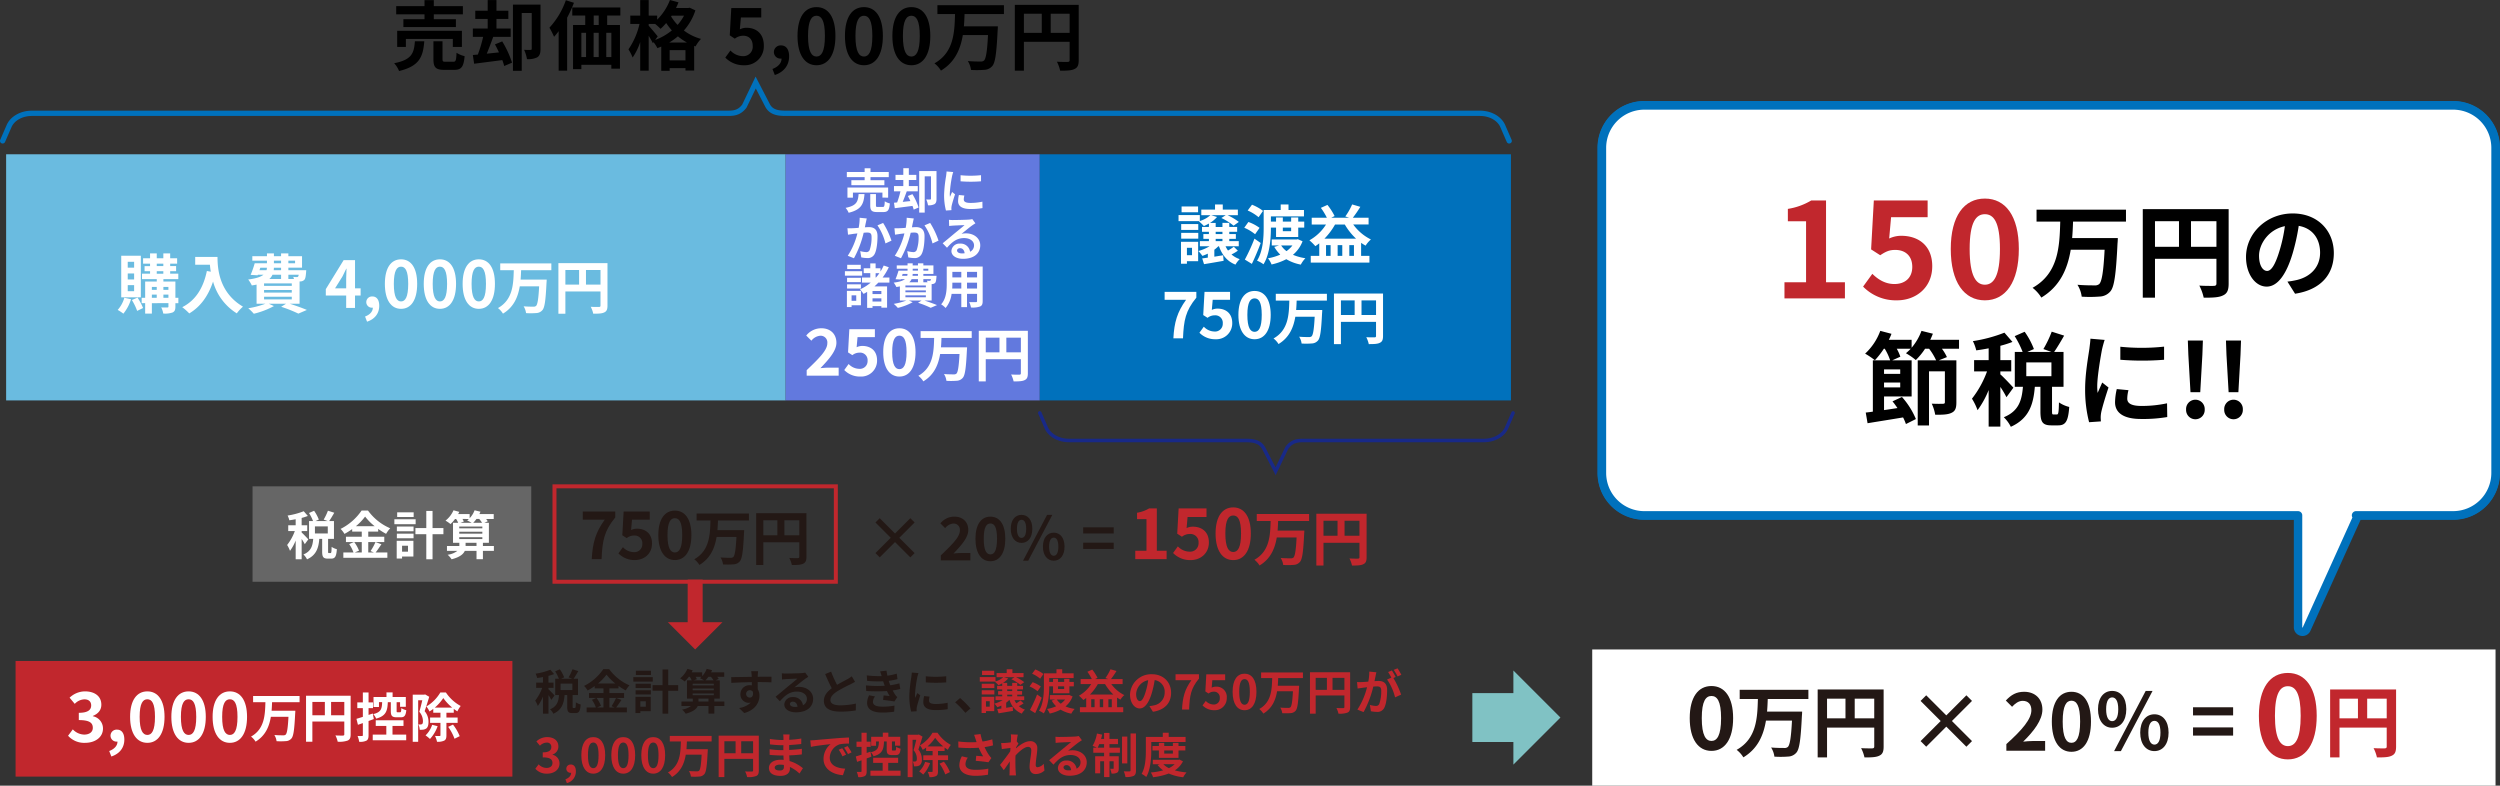<svg id="グループ_18422" data-name="グループ 18422" xmlns="http://www.w3.org/2000/svg" xmlns:xlink="http://www.w3.org/1999/xlink" viewBox="0 0 999.74 314.174">
  <rect x="0" y="0" width="999.74" height="314.174" fill="#333333" stroke="none"/>
  <defs>
    <clipPath id="clip-path">
      <rect id="長方形_19752" data-name="長方形 19752" width="999.74" height="314.174" fill="none"/>
    </clipPath>
  </defs>
  <rect id="長方形_19744" data-name="長方形 19744" width="361.232" height="54.452" transform="translate(636.725 259.722)" fill="#fff"/>
  <g id="グループ_18421" data-name="グループ 18421">
    <g id="グループ_18420" data-name="グループ 18420" clip-path="url(#clip-path)">
      <path id="パス_95076" data-name="パス 95076" d="M161.189,16.493c-.485,6.084-1.817,9.928-10.08,11.9a10.612,10.612,0,0,0-1.967-3.118c7.173-1.392,7.931-4.117,8.293-8.778Zm.091-10.776H149.959V2.448H161.28V.057H165V2.448h11.623v3.27H165V7.684h8.837v3.148H152.834V7.684h8.446ZM172.6,18.763V15.555H153.833v3.209h-3.482V12.315h25.881v6.448Zm.182,5.932c1,0,1.181-.514,1.3-3.6a10.329,10.329,0,0,0,3.239,1.362c-.393,4.358-1.332,5.479-4.177,5.479H169.24c-3.511,0-4.389-1.029-4.389-4.269V16.493h3.632v7.143c0,.938.182,1.059,1.271,1.059Z" transform="translate(8.479 0.003)"/>
      <path id="パス_95077" data-name="パス 95077" d="M190.66,16.555a39.659,39.659,0,0,1,3.935,8.506l-3.148,1.333a17.306,17.306,0,0,0-.756-2.362L179.43,25.484,178.916,22l2-.182a53.874,53.874,0,0,0,2.119-7.082h-4.116v-3.33h5.932V7.565h-4.964V4.3h4.964V.028h3.511V4.3h4.753v3.27h-4.753v3.844h5.691v3.33h-6.992c-.818,2.239-1.726,4.691-2.573,6.719l4.873-.515c-.514-1.119-1.059-2.209-1.6-3.209Zm15.316,3c0,1.6-.273,2.724-1.3,3.36a7.91,7.91,0,0,1-4.116.726,13.951,13.951,0,0,0-1.151-3.722c1.09.059,2.21.059,2.573.03.362,0,.484-.12.484-.484V5.2h-4V28.3h-3.511V1.845h11.018Z" transform="translate(10.172 0.002)"/>
      <path id="パス_95078" data-name="パス 95078" d="M217.7,1.114a52.264,52.264,0,0,1-2.725,5.964V28.266h-3.389v-15.8a23.608,23.608,0,0,1-1.846,2.239,27.373,27.373,0,0,0-1.846-3.632A31.438,31.438,0,0,0,214.461.086ZM230.988,6.2V9.983H236.1V27.448h-3.451V25.9H220.666V27.63h-3.329V9.983h4.873V6.2h-5.176V2.991h19.221V6.2ZM220.666,22.818h1.876V13.1h-1.876Zm4.9,0H227.6V13.1H225.57ZM227.6,6.2h-2V9.983h2Zm5.055,6.9h-2.028v9.716h2.028Z" transform="translate(11.819 0.005)"/>
      <path id="パス_95079" data-name="パス 95079" d="M264.562,4.147a22.406,22.406,0,0,1-4.6,8.051,20.062,20.062,0,0,0,6.84,3.36,14.077,14.077,0,0,0-2.179,3l-.544-.211v9.868H260.6v-.969h-6.326V28.3h-3.36V18.616q-.772.361-1.544.634a14.464,14.464,0,0,0-1.543-2.391l-.273.393a33.234,33.234,0,0,0-1.665-2.936V28.271H242.5V16.8A24.211,24.211,0,0,1,239.47,23a18.464,18.464,0,0,0-1.665-3.269,29.513,29.513,0,0,0,4.419-10.171h-3.693V6.235H242.5V.031h3.39v6.2h3.389V7.87A22.277,22.277,0,0,0,254.392,0l3.42.938q-.453,1.135-1,2.27h4.873l.606-.122Zm-16.1,11.835a23.269,23.269,0,0,0,6.69-3.813,28.573,28.573,0,0,1-2.27-2.968,20.6,20.6,0,0,1-2.241,2.331,25.736,25.736,0,0,0-2.179-1.968h-2.572v.727c.817.878,3.087,3.571,3.6,4.269ZM261.2,17.011a22.559,22.559,0,0,1-3.632-2.483,23.446,23.446,0,0,1-3.481,2.483Zm-.606,3.027h-6.326v4.117H260.6ZM255.058,6.266l-.212.3a18.787,18.787,0,0,0,2.6,3.39,18.341,18.341,0,0,0,2.572-3.693Z" transform="translate(13.519)"/>
      <path id="パス_95080" data-name="パス 95080" d="M274.438,22.86l2.059-2.844a6.964,6.964,0,0,0,4.933,2.269A3.761,3.761,0,0,0,285.4,18.17c0-2.6-1.513-4.056-3.784-4.056a5.356,5.356,0,0,0-3.36,1.179l-2.028-1.332.606-10.9h11.986V6.818h-8.142l-.424,4.752a5.881,5.881,0,0,1,2.694-.635c3.754,0,6.9,2.239,6.9,7.113a7.57,7.57,0,0,1-7.84,7.871,10.21,10.21,0,0,1-7.567-3.059" transform="translate(15.602 0.174)"/>
      <path id="パス_95081" data-name="パス 95081" d="M292.287,26.6c2.361-.877,3.662-2.452,3.632-4.147h-.273a2.613,2.613,0,0,1-2.785-2.633,2.677,2.677,0,0,1,2.876-2.634c2.058,0,3.209,1.635,3.209,4.388,0,3.543-2.058,6.236-5.721,7.447Z" transform="translate(16.617 0.977)"/>
      <path id="パス_95082" data-name="パス 95082" d="M301.764,14.224c0-7.749,3.028-11.532,7.6-11.532s7.566,3.813,7.566,11.532-3,11.714-7.566,11.714-7.6-4-7.6-11.714m10.958,0c0-6.266-1.424-8.082-3.36-8.082s-3.39,1.816-3.39,8.082c0,6.3,1.453,8.233,3.39,8.233s3.36-1.937,3.36-8.233" transform="translate(17.156 0.153)"/>
      <path id="パス_95083" data-name="パス 95083" d="M319.714,14.224c0-7.749,3.028-11.532,7.6-11.532s7.567,3.813,7.567,11.532-3,11.714-7.567,11.714-7.6-4-7.6-11.714m10.957,0c0-6.266-1.423-8.082-3.36-8.082s-3.39,1.816-3.39,8.082c0,6.3,1.453,8.233,3.39,8.233s3.36-1.937,3.36-8.233" transform="translate(18.176 0.153)"/>
      <path id="パス_95084" data-name="パス 95084" d="M337.664,14.224c0-7.749,3.028-11.532,7.6-11.532s7.567,3.813,7.567,11.532-3,11.714-7.567,11.714-7.6-4-7.6-11.714m10.957,0c0-6.266-1.423-8.082-3.36-8.082s-3.39,1.816-3.39,8.082c0,6.3,1.453,8.233,3.39,8.233s3.36-1.937,3.36-8.233" transform="translate(19.197 0.153)"/>
      <path id="パス_95085" data-name="パス 95085" d="M365.625,5.518c-.061,1.6-.122,3.269-.273,4.9h13.591s-.031,1.15-.091,1.6c-.454,9.293-.969,12.956-2.15,14.288a4.383,4.383,0,0,1-3.238,1.513,37.019,37.019,0,0,1-5.267.031,8.647,8.647,0,0,0-1.271-3.542c2.089.182,4.147.182,5.055.182A1.946,1.946,0,0,0,373.4,24.1c.787-.757,1.271-3.722,1.6-10.2H364.929c-.938,5.6-3.118,10.836-8.748,14.226a10.775,10.775,0,0,0-2.6-2.906c7.778-4.358,8.02-12.411,8.233-19.7h-7.052V1.975h26.606V5.518Z" transform="translate(20.101 0.112)"/>
      <path id="パス_95086" data-name="パス 95086" d="M409.541,23.959c0,1.968-.425,2.967-1.7,3.542-1.211.606-3.028.666-5.721.666a14.7,14.7,0,0,0-1.3-3.6c1.726.12,3.693.091,4.3.091.575-.031.787-.212.787-.727V16.6H387.626V28.167h-3.632V1.833h25.547ZM387.626,13.032h7.143V5.4h-7.143ZM405.909,5.4h-7.567v7.628h7.567Z" transform="translate(21.83 0.104)"/>
      <rect id="長方形_19745" data-name="長方形 19745" width="311.73" height="98.432" transform="translate(2.453 61.695)" fill="#6abbe0"/>
      <rect id="長方形_19746" data-name="長方形 19746" width="101.626" height="98.432" transform="translate(314.183 61.695)" fill="#6279de"/>
      <rect id="長方形_19747" data-name="長方形 19747" width="188.408" height="98.432" transform="translate(415.81 61.695)" fill="#0071bc"/>
      <path id="パス_95087" data-name="パス 95087" d="M49.867,114.212a17.08,17.08,0,0,1-3.068,5.777,15.674,15.674,0,0,0-2.27-1.5,12.225,12.225,0,0,0,2.657-4.874Zm3.92-.773H45.948V96.808h7.839ZM51.1,99.231H48.551V101.6H51.1Zm0,4.667H48.551v2.4H51.1Zm0,4.668H48.551v2.423H51.1Zm1.368,5a23.641,23.641,0,0,1,2.217,4.152l-2.373,1.159a22.373,22.373,0,0,0-2.115-4.357Zm16.322,2.218H67.607v1.367c0,1.289-.257,1.934-1.108,2.346a9.214,9.214,0,0,1-3.74.439,9.352,9.352,0,0,0-.8-2.45c1.006.025,2.115.025,2.424.025.335,0,.439-.1.439-.387v-1.34H58.2v4.178H55.515v-4.178H54.122v-2.141h1.393v-6.5h4.641v-.98h-5.9V104h3.223V103H55.282v-2.038h2.192V100H54.69V97.838h2.785V95.879h2.681v1.959h2.631V95.879h2.733v1.959H68.3V100H65.519v.953h2.373V103H65.519V104h3.25v2.167H62.811v.98h4.8v6.5h1.187Zm-10.6-5.313h1.959v-1.186H58.2Zm0,3.172h1.959v-1.289H58.2Zm1.959-12.686h2.631V100H60.156Zm0,3.043h2.631V103H60.156Zm2.656,6.472h2.011v-1.186H62.811Zm2.012,1.883H62.813v1.289h2.011Z" transform="translate(2.532 5.451)" fill="#fff"/>
      <path id="パス_95088" data-name="パス 95088" d="M83.06,97.221c0,4.873.7,14.287,10.186,19.881a16.473,16.473,0,0,0-2.476,2.682,21.79,21.79,0,0,1-9.488-12.714c-1.935,5.777-5.028,10.057-9.515,12.739a24.531,24.531,0,0,0-2.811-2.5c5.365-2.708,8.433-7.684,9.85-14.466l1.573.284c-.18-.981-.283-1.909-.359-2.786h-5.88v-3.12Z" transform="translate(3.92 5.527)" fill="#fff"/>
      <path id="パス_95089" data-name="パス 95089" d="M110.57,116.017c2.476.8,5.184,1.78,6.808,2.476l-3.4,1.47a54.345,54.345,0,0,0-6.884-2.734l1.959-1.212h-6.885l2.037.928a32.9,32.9,0,0,1-8.046,3.07,19.674,19.674,0,0,0-2.216-2.192,34.951,34.951,0,0,0,6.834-1.806H97.266v-7.658c-.6.129-1.213.232-1.909.335a11.976,11.976,0,0,0-1.444-2.372c3.2-.413,5.054-1.057,6.111-1.909H97.756l-.077.233-2.786-.181a38.714,38.714,0,0,0,1.625-4.642h4.9V98.793H95.564v-1.8h5.854v-1.11H104.2v1.11h2.863v-1.11h2.914v1.11h5.466V101.6h-5.466v1.005h7.142s-.025.516-.051.8c-.13,1.676-.284,2.6-.723,3.068a2.29,2.29,0,0,1-1.5.618c-.1,0-.231.026-.386.026v8.9ZM98.426,102.609h2.81a3.116,3.116,0,0,0,.155-1.005H98.762Zm12.919,5.261H100.256v1.005h11.088Zm0,2.655H100.256v1.033h11.088Zm-11.087,3.739h11.088v-1.057H100.257Zm3.378-9.85a5.26,5.26,0,0,1-1.264,1.7h4.693v-1.7Zm3.429-2.81H104.2q-.038.5-.077,1.005h2.94Zm-2.863-1.78h2.862V98.792H104.2Zm5.777,0h2.682V98.792h-2.682Zm0,4.59v1.7h2.244a5.241,5.241,0,0,0-.31-.85,7.724,7.724,0,0,0,1.417.076.593.593,0,0,0,.542-.18,1.571,1.571,0,0,0,.233-.748Z" transform="translate(5.339 5.451)" fill="#fff"/>
      <path id="パス_95090" data-name="パス 95090" d="M131.428,112.6H123.28v-2.578L130.4,98.441h4.565v11.268H137.2V112.6h-2.243v4.951h-3.533Zm0-2.887v-3.895c0-1.108.077-2.836.129-3.97h-.1c-.464,1.03-.979,2.087-1.521,3.12l-2.966,4.744Z" transform="translate(7.009 5.596)" fill="#fff"/>
      <path id="パス_95091" data-name="パス 95091" d="M138.132,120.2c2.011-.748,3.121-2.089,3.093-3.533h-.233a2.225,2.225,0,0,1-2.371-2.244,2.28,2.28,0,0,1,2.449-2.243c1.753,0,2.733,1.392,2.733,3.739,0,3.017-1.753,5.312-4.874,6.343Z" transform="translate(7.853 6.377)" fill="#fff"/>
      <path id="パス_95092" data-name="パス 95092" d="M145.63,107.948c0-6.6,2.579-9.824,6.472-9.824s6.447,3.249,6.447,9.824-2.553,9.979-6.447,9.979-6.472-3.4-6.472-9.979m9.334,0c0-5.338-1.211-6.885-2.862-6.885s-2.888,1.547-2.888,6.885c0,5.364,1.238,7.014,2.888,7.014s2.862-1.651,2.862-7.014" transform="translate(8.279 5.578)" fill="#fff"/>
      <path id="パス_95093" data-name="パス 95093" d="M160.34,107.948c0-6.6,2.579-9.824,6.472-9.824s6.447,3.249,6.447,9.824-2.553,9.979-6.447,9.979-6.472-3.4-6.472-9.979m9.334,0c0-5.338-1.211-6.885-2.862-6.885s-2.888,1.547-2.888,6.885c0,5.364,1.238,7.014,2.888,7.014s2.862-1.651,2.862-7.014" transform="translate(9.115 5.578)" fill="#fff"/>
      <path id="パス_95094" data-name="パス 95094" d="M175.05,107.948c0-6.6,2.579-9.824,6.472-9.824s6.447,3.249,6.447,9.824-2.553,9.979-6.447,9.979-6.472-3.4-6.472-9.979m9.334,0c0-5.338-1.211-6.885-2.862-6.885s-2.888,1.547-2.888,6.885c0,5.364,1.238,7.014,2.888,7.014s2.862-1.651,2.862-7.014" transform="translate(9.952 5.578)" fill="#fff"/>
      <path id="パス_95095" data-name="パス 95095" d="M197.677,102.387c-.047,1.232-.093,2.512-.209,3.767h10.442s-.023.885-.07,1.233c-.349,7.139-.744,9.952-1.652,10.975a3.371,3.371,0,0,1-2.488,1.164,28.446,28.446,0,0,1-4.046.022,6.669,6.669,0,0,0-.978-2.72c1.6.14,3.185.14,3.884.14a1.5,1.5,0,0,0,1.093-.3c.6-.581.977-2.86,1.232-7.837h-7.744c-.721,4.3-2.395,8.326-6.721,10.93a8.262,8.262,0,0,0-2-2.233c5.975-3.348,6.163-9.534,6.325-15.138h-5.418v-2.72h20.441v2.72Z" transform="translate(10.712 5.666)" fill="#fff"/>
      <path id="パス_95096" data-name="パス 95096" d="M230.918,116.555c0,1.511-.327,2.28-1.3,2.721-.93.465-2.325.512-4.394.512a11.308,11.308,0,0,0-1-2.768c1.325.094,2.837.07,3.3.07.442-.022.6-.163.6-.558v-5.627H214.081v8.883h-2.79V99.557h19.627Zm-16.837-8.395h5.487V102.3h-5.487Zm14.046-5.86h-5.813v5.86h5.813Z" transform="translate(12.012 5.66)" fill="#fff"/>
      <path id="パス_95097" data-name="パス 95097" d="M327.518,73.986c-.3,3.825-1.141,6.242-6.337,7.478a6.688,6.688,0,0,0-1.236-1.959c4.51-.875,4.985-2.587,5.214-5.519Zm.057-6.773h-7.117V65.157h7.117v-1.5h2.341v1.5h7.307v2.056h-7.307v1.237h5.556v1.979H322.267V68.449h5.309Zm7.117,8.2V73.4h-11.8v2.016h-2.189V71.361h16.27v4.053Zm.114,3.73c.628,0,.742-.323.818-2.265a6.54,6.54,0,0,0,2.037.857c-.247,2.74-.837,3.444-2.626,3.444h-2.454c-2.208,0-2.759-.648-2.759-2.683V73.986H332.1v4.492c0,.59.114.666.8.666Z" transform="translate(18.189 3.619)" fill="#fff"/>
      <path id="パス_95098" data-name="パス 95098" d="M345.651,74.026a24.908,24.908,0,0,1,2.474,5.347l-1.979.838a10.777,10.777,0,0,0-.476-1.485l-7.079.913-.323-2.188,1.257-.114a33.824,33.824,0,0,0,1.332-4.453h-2.588V70.791H342V68.374h-3.121V66.319H342V63.636h2.208v2.683h2.988v2.055h-2.988v2.417h3.577v2.094h-4.4c-.514,1.408-1.085,2.95-1.618,4.224l3.064-.323c-.323-.7-.666-1.389-1.008-2.018Zm9.629,1.884c0,1.008-.171,1.712-.818,2.112a4.974,4.974,0,0,1-2.588.458,8.755,8.755,0,0,0-.723-2.341,15.724,15.724,0,0,0,1.618.018c.227,0,.3-.075.3-.3V66.89h-2.512V81.409h-2.208V64.778h6.927Z" transform="translate(19.231 3.618)" fill="#fff"/>
      <path id="パス_95099" data-name="パス 95099" d="M360.414,66.8a50.48,50.48,0,0,0-.914,6.983,9.02,9.02,0,0,0,.077,1.238c.285-.647.59-1.313.856-1.941l1.179.933c-.533,1.579-1.16,3.654-1.37,4.662a5.741,5.741,0,0,0-.1.894c0,.209.019.514.038.78l-2.208.153a24.337,24.337,0,0,1-.742-6.223,53.063,53.063,0,0,1,.8-7.535c.057-.534.171-1.256.19-1.864l2.664.228c-.152.4-.4,1.351-.476,1.693m4.7,9.306c0,.837.724,1.351,2.664,1.351a22.43,22.43,0,0,0,4.776-.5l.038,2.57a26.954,26.954,0,0,1-4.909.361c-3.273,0-4.853-1.161-4.853-3.121a11.7,11.7,0,0,1,.323-2.474l2.189.209a6.458,6.458,0,0,0-.228,1.6M372,66.363v2.454a50.963,50.963,0,0,1-8.182,0V66.382A39.21,39.21,0,0,0,372,66.363" transform="translate(20.309 3.688)" fill="#fff"/>
      <path id="パス_95100" data-name="パス 95100" d="M328.038,84.257c-.133.572-.266,1.276-.4,1.96.628-.038,1.2-.076,1.6-.076,2.016,0,3.444.894,3.444,3.635,0,2.245-.266,5.328-1.085,6.984a3.039,3.039,0,0,1-3.12,1.75,12.307,12.307,0,0,1-2.284-.266l-.42-2.511a11.235,11.235,0,0,0,2.341.4,1.412,1.412,0,0,0,1.428-.819,15.148,15.148,0,0,0,.761-5.271c0-1.522-.647-1.732-1.846-1.732-.3,0-.78.039-1.313.077a40.11,40.11,0,0,1-3.882,10.2l-2.474-.989a28.6,28.6,0,0,0,3.844-8.943c-.685.075-1.275.151-1.636.189-.533.1-1.542.228-2.113.324l-.228-2.588a18.438,18.438,0,0,0,2.037,0c.59-.019,1.484-.076,2.454-.152a21.025,21.025,0,0,0,.4-4.034l2.834.284c-.114.5-.247,1.1-.342,1.58m10.238,7.288-2.417,1.122a21.85,21.85,0,0,0-3.2-7.23l2.265-.971a32.923,32.923,0,0,1,3.349,7.079" transform="translate(18.23 4.684)" fill="#fff"/>
      <path id="パス_95101" data-name="パス 95101" d="M345.834,84.257c-.133.572-.266,1.276-.4,1.96.628-.038,1.2-.076,1.6-.076,2.017,0,3.444.894,3.444,3.635,0,2.245-.266,5.328-1.085,6.984a3.039,3.039,0,0,1-3.12,1.75,12.307,12.307,0,0,1-2.284-.266l-.42-2.511a11.235,11.235,0,0,0,2.341.4,1.412,1.412,0,0,0,1.428-.819,15.148,15.148,0,0,0,.761-5.271c0-1.522-.647-1.732-1.846-1.732-.3,0-.78.039-1.313.077a40.109,40.109,0,0,1-3.882,10.2l-2.474-.989a28.6,28.6,0,0,0,3.844-8.943c-.685.075-1.275.151-1.636.189-.533.1-1.542.228-2.113.324l-.228-2.588a18.438,18.438,0,0,0,2.037,0c.59-.019,1.484-.076,2.455-.152a21.107,21.107,0,0,0,.4-4.034l2.834.284c-.114.5-.247,1.1-.342,1.58m10.238,7.288-2.417,1.122a21.85,21.85,0,0,0-3.2-7.23l2.265-.971a32.872,32.872,0,0,1,3.349,7.079" transform="translate(19.241 4.684)" fill="#fff"/>
      <path id="パス_95102" data-name="パス 95102" d="M360.931,83.277c1.008,0,5.08-.076,6.166-.171a8.311,8.311,0,0,0,1.446-.209l1.237,1.693c-.438.286-.894.553-1.332.875-1.028.724-3.026,2.4-4.224,3.349a7.483,7.483,0,0,1,1.807-.209c3.235,0,5.69,2.018,5.69,4.8,0,3.007-2.284,5.385-6.889,5.385-2.645,0-4.643-1.219-4.643-3.12A3.189,3.189,0,0,1,363.6,92.7a3.809,3.809,0,0,1,4.053,3.254,2.757,2.757,0,0,0,1.579-2.587c0-1.713-1.712-2.874-3.958-2.874-2.912,0-4.814,1.541-6.851,3.862l-1.731-1.788c1.351-1.084,3.654-3.025,4.776-3.958,1.065-.875,3.045-2.474,3.977-3.291-.97.018-3.6.133-4.6.189-.514.038-1.123.1-1.561.152l-.076-2.473a13.414,13.414,0,0,0,1.732.1m3.425,13.339a9.931,9.931,0,0,0,1.1-.057c-.114-1.237-.818-2.035-1.845-2.035-.724,0-1.181.438-1.181.913,0,.7.78,1.179,1.922,1.179" transform="translate(20.278 4.713)" fill="#fff"/>
      <path id="パス_95103" data-name="パス 95103" d="M326.593,104.563H319.7v-1.788h6.889Zm-.476,11.836h-3.75v.743H320.5v-6.489h5.614Zm-.019-9.247H320.56v-1.732H326.1Zm-5.538.875H326.1v1.694H320.56Zm5.48-6.09h-5.423v-1.712h5.423Zm-3.673,12.693h1.865v-2.188h-1.865Zm10.713-7.288c-.495.533-1.027,1.046-1.56,1.523h5.042v8.5H334.28v-.609h-3.539v.686H328.59v-6.394c-.476.285-.951.571-1.427.818a16.906,16.906,0,0,0-1.428-1.808,18.662,18.662,0,0,0,4.3-2.72h-3.5v-2.018h3.31v-1.75H327.22v-1.96h2.625V99.654h2.132v1.959h1.94v1.313a18.175,18.175,0,0,0,1.295-2.416l2.037.685a23.109,23.109,0,0,1-2.474,4.129H337.5v2.018Zm1.2,3.368h-3.539v1.217h3.539Zm0,2.93h-3.539v1.276h3.539Zm-2.3-8.315h.133a17.213,17.213,0,0,0,1.37-1.75h-1.5Z" transform="translate(18.175 5.665)" fill="#fff"/>
      <path id="パス_95104" data-name="パス 95104" d="M350.455,114.517c1.827.589,3.825,1.313,5.023,1.826l-2.511,1.084a40.1,40.1,0,0,0-5.081-2.018l1.447-.893h-5.081l1.5.684a24.33,24.33,0,0,1-5.937,2.265,14.728,14.728,0,0,0-1.637-1.618,25.907,25.907,0,0,0,5.043-1.331h-2.588v-5.652c-.438.1-.894.171-1.408.246a8.873,8.873,0,0,0-1.065-1.75c2.359-.3,3.73-.78,4.51-1.408H341l-.057.171-2.055-.133a28.826,28.826,0,0,0,1.2-3.425H343.7V101.8H339.38v-1.332H343.7v-.818h2.056v.818h2.112v-.818h2.151v.818h4.034v3.406h-4.034v.742h5.271s-.019.382-.038.591c-.1,1.237-.209,1.921-.533,2.264a1.7,1.7,0,0,1-1.1.457c-.076,0-.171.02-.285.02v6.565Zm-8.962-9.9h2.074a2.333,2.333,0,0,0,.114-.742h-1.941Zm9.533,3.882h-8.182v.742h8.182Zm0,1.96h-8.182v.762h8.182Zm-8.182,2.759h8.182v-.78h-8.182Zm2.492-7.269a3.842,3.842,0,0,1-.932,1.256h3.463v-1.256Zm2.531-2.075h-2.112l-.057.742h2.169Zm-2.112-1.313h2.113V101.8h-2.113Zm4.262,0H352V101.8h-1.979Zm0,3.387v1.256h1.655a3.976,3.976,0,0,0-.228-.628,5.6,5.6,0,0,0,1.046.056.438.438,0,0,0,.4-.133,1.15,1.15,0,0,0,.171-.551Z" transform="translate(19.225 5.665)" fill="#fff"/>
      <path id="パス_95105" data-name="パス 95105" d="M372.721,114.657c0,1.217-.267,1.826-1.028,2.17a8.837,8.837,0,0,1-3.654.4,8.525,8.525,0,0,0-.723-2.169c1.065.057,2.322.037,2.664.037.361,0,.495-.113.495-.457v-2.855H366.46v5.31h-2.284v-5.31h-3.882a10.9,10.9,0,0,1-2.4,5.652,8.388,8.388,0,0,0-1.789-1.465c2.075-2.284,2.246-5.671,2.246-8.335v-6.792h14.367Zm-8.545-5v-2.341H360.6v.342c0,.609-.019,1.295-.057,2ZM360.6,105.2h3.577v-2.208H360.6Zm9.876-2.208H366.46V105.2h4.015Zm0,4.319H366.46v2.341h4.015Z" transform="translate(20.245 5.733)" fill="#fff"/>
      <path id="パス_95106" data-name="パス 95106" d="M305.246,140.969c4.977-4.744,8.252-7.993,8.252-10.752a2.688,2.688,0,0,0-2.863-3.016,5.027,5.027,0,0,0-3.507,1.985l-2.063-2.063a7.685,7.685,0,0,1,6.06-2.914c3.61,0,6.008,2.294,6.008,5.8,0,3.249-2.992,6.6-6.395,10.16.954-.1,2.217-.206,3.12-.206h4.178v3.2h-12.79Z" transform="translate(17.343 7.061)" fill="#fff"/>
      <path id="パス_95107" data-name="パス 95107" d="M319.45,140.9l1.753-2.423a5.934,5.934,0,0,0,4.2,1.934,3.082,3.082,0,0,0,3.379-3.249,2.981,2.981,0,0,0-3.223-3.223,4.569,4.569,0,0,0-2.863,1.005l-1.728-1.109.517-9.283H331.7v3.172h-6.936l-.36,4.049a5.339,5.339,0,0,1,2.294-.516c3.2,0,5.879,1.805,5.879,5.777A6.347,6.347,0,0,1,325.9,143.5a8.7,8.7,0,0,1-6.447-2.605" transform="translate(18.161 7.081)" fill="#fff"/>
      <path id="パス_95108" data-name="パス 95108" d="M334.2,133.776c0-6.291,2.552-9.568,6.472-9.568s6.447,3.3,6.447,9.568c0,6.318-2.528,9.747-6.447,9.747s-6.472-3.429-6.472-9.747m9.334,0c0-5.157-1.211-6.6-2.862-6.6s-2.888,1.444-2.888,6.6c0,5.183,1.238,6.782,2.888,6.782s2.862-1.6,2.862-6.782" transform="translate(18.999 7.061)" fill="#fff"/>
      <path id="パス_95109" data-name="パス 95109" d="M356.739,128.008c-.047,1.232-.093,2.512-.209,3.767h10.442s-.023.885-.07,1.233c-.349,7.139-.744,9.952-1.652,10.975a3.371,3.371,0,0,1-2.488,1.164,28.444,28.444,0,0,1-4.046.022,6.669,6.669,0,0,0-.978-2.72c1.6.14,3.186.14,3.884.14a1.5,1.5,0,0,0,1.093-.3c.6-.581.977-2.86,1.232-7.837H356.2c-.721,4.3-2.395,8.326-6.72,10.93a8.262,8.262,0,0,0-2-2.233c5.975-3.348,6.163-9.534,6.325-15.138h-5.418v-2.72h20.441v2.72Z" transform="translate(19.755 7.123)" fill="#fff"/>
      <path id="パス_95110" data-name="パス 95110" d="M389.98,142.177c0,1.51-.327,2.279-1.3,2.72-.93.465-2.325.512-4.394.512a11.324,11.324,0,0,0-1-2.768c1.325.094,2.837.07,3.3.07.442-.022.6-.163.6-.558v-5.627H373.143v8.883h-2.79v-20.23H389.98Zm-16.837-8.4h5.487v-5.86h-5.487Zm14.046-5.86h-5.813v5.86h5.813Z" transform="translate(21.055 7.117)" fill="#fff"/>
      <path id="パス_95111" data-name="パス 95111" d="M469.665,95.848a15.726,15.726,0,0,1-2.552,1.5,9.265,9.265,0,0,0,3.3,1.883,9.586,9.586,0,0,0-1.7,2.192c-3.275-1.264-5.364-3.868-6.6-7.324h-.283a11.346,11.346,0,0,1-1.573,1.367v2.786c1.134-.181,2.321-.387,3.507-.568l.206,2.217c-2.733.489-5.621.98-7.839,1.341l-.722-2.3c.67-.077,1.418-.206,2.244-.31v-1.6c-.722.336-1.444.646-2.167.9a22.163,22.163,0,0,0-1.6-1.96,17.818,17.818,0,0,0,4.461-1.882h-3.867V92.031h3.609v-.9H455.87V89.195h2.217v-.9h-2.758V86.359h2.758V84.993A18.3,18.3,0,0,1,456.076,86a17.35,17.35,0,0,0-1.985-1.882l.231-.077h-8.38V81.615h8.509v2.372a11.536,11.536,0,0,0,4.23-2.321h-3.637V79.422h5.492V77.359h3.094v2.063h6.034v2.244h-4.1a23.572,23.572,0,0,1,4.487,2.682l-2.089,1.5a23.531,23.531,0,0,0-4.9-3.069l1.728-1.109h-5.776l2.321.7a11.7,11.7,0,0,1-2.811,2.373h2.269v1.624H463.5V84.735h2.733v1.624h3.146v1.934h-3.146v.9h2.63V91.13h-2.63v.9h3.791v2.063H464.74a11.235,11.235,0,0,0,.98,1.7,21.2,21.2,0,0,0,2.321-1.522Zm-15.883,4.2h-4.487v1.033h-2.372V92.289h6.859ZM447,85.2h6.833v2.347H447Zm0,3.533h6.833v2.3H447Zm6.756-8.252h-6.6v-2.32h6.6Zm-4.462,17.174h2.037V94.687h-2.037Zm11.5-8.458H463.5v-.9h-2.708Zm0,2.837H463.5v-.9h-2.708Z" transform="translate(25.352 4.398)" fill="#fff"/>
      <path id="パス_95112" data-name="パス 95112" d="M475.142,89.273a18,18,0,0,0-4.332-2.6l1.65-2.3a16.854,16.854,0,0,1,4.461,2.347Zm2.243,3.507c-1.031,2.785-2.32,5.8-3.532,8.354l-2.81-1.727a71.908,71.908,0,0,0,3.842-8.381Zm-.851-10.315a17.052,17.052,0,0,0-4.357-2.681l1.728-2.321a18.227,18.227,0,0,1,4.409,2.476Zm4.925,4.152c0,4.28-.412,10.623-2.964,14.672a11.253,11.253,0,0,0-2.579-1.444c2.423-3.817,2.656-9.387,2.656-13.28V79.577h6.807V77.359H488.5v2.218h6.188V82.13H481.459v2.088h2.064v-1.65h2.707v1.65h3.327v-1.65h2.837v1.65h2.4v2.4h-2.4v3.765h-8.87V86.617Zm12.661,5.466a13.045,13.045,0,0,1-3.842,5.415,20.569,20.569,0,0,0,4.977,1.367,10.987,10.987,0,0,0-1.83,2.553,17.643,17.643,0,0,1-5.8-2.167,23.636,23.636,0,0,1-5.9,2.115,9.2,9.2,0,0,0-1.445-2.476,20.744,20.744,0,0,0,4.926-1.469,14.192,14.192,0,0,1-2.4-3.094l1.934-.568h-2.939v-2.4h9.953l.489-.1Zm-8.56,1.676a8.883,8.883,0,0,0,2.14,2.269,11.065,11.065,0,0,0,2.373-2.269Zm.67-5.7h3.326V86.617h-3.326Z" transform="translate(26.766 4.398)" fill="#fff"/>
      <path id="パス_95113" data-name="パス 95113" d="M512.989,85.378a19.22,19.22,0,0,0,7.065,5.983,10.762,10.762,0,0,0-2.114,2.475,19.086,19.086,0,0,1-1.805-1.134v5.209h3.326v2.707H496V97.912h3.4v-5c-.516.413-1.031.774-1.574,1.134a18.452,18.452,0,0,0-2.372-2.345,18.584,18.584,0,0,0,6.653-6.319h-5.725V82.672h6.06a26.43,26.43,0,0,0-2.4-3.946l2.63-1.186A25.18,25.18,0,0,1,505.537,82l-1.341.671h7.169l-1.547-.517a26.121,26.121,0,0,0,2.734-4.8l3.274.955a48.757,48.757,0,0,1-2.991,4.357h6.292v2.707Zm1.135,5.673a24.7,24.7,0,0,1-4.513-5.673h-3.893a26.517,26.517,0,0,1-4.255,5.673ZM503.938,93.63h-1.83v4.281h1.83Zm4.667,0H506.75v4.281h1.856Zm4.668,0h-1.857v4.281h1.857Z" transform="translate(28.167 4.398)" fill="#fff"/>
      <path id="パス_95114" data-name="パス 95114" d="M449.261,113.6h-8.587v-3.172H453.36v2.321c-4.332,5.286-5.027,9.024-5.337,16.271h-3.843c.336-6.42,1.522-10.469,5.08-15.421" transform="translate(25.053 6.278)" fill="#fff"/>
      <path id="パス_95115" data-name="パス 95115" d="M453.845,126.781l1.753-2.423a5.934,5.934,0,0,0,4.2,1.934,3.082,3.082,0,0,0,3.379-3.249,2.981,2.981,0,0,0-3.223-3.223,4.568,4.568,0,0,0-2.863,1.005l-1.728-1.109.517-9.283h10.21V113.6h-6.936l-.36,4.049a5.338,5.338,0,0,1,2.294-.516c3.2,0,5.879,1.805,5.879,5.777a6.347,6.347,0,0,1-6.678,6.472,8.693,8.693,0,0,1-6.447-2.605" transform="translate(25.802 6.278)" fill="#fff"/>
      <path id="パス_95116" data-name="パス 95116" d="M468.592,119.659c0-6.292,2.552-9.568,6.472-9.568s6.447,3.3,6.447,9.568c0,6.318-2.528,9.747-6.447,9.747s-6.472-3.429-6.472-9.747m9.334,0c0-5.157-1.211-6.6-2.862-6.6s-2.888,1.444-2.888,6.6c0,5.183,1.238,6.782,2.888,6.782s2.862-1.6,2.862-6.782" transform="translate(26.64 6.259)" fill="#fff"/>
      <path id="パス_95117" data-name="パス 95117" d="M491.133,113.892c-.047,1.232-.093,2.512-.208,3.767h10.442s-.023.885-.071,1.233c-.348,7.139-.744,9.952-1.651,10.975a3.373,3.373,0,0,1-2.488,1.164,28.289,28.289,0,0,1-4.046.022,6.7,6.7,0,0,0-.978-2.72c1.6.139,3.185.139,3.884.139a1.5,1.5,0,0,0,1.092-.3c.6-.582.978-2.861,1.233-7.838H490.6c-.72,4.3-2.395,8.326-6.719,10.93a8.28,8.28,0,0,0-2-2.233c5.975-3.348,6.163-9.534,6.324-15.138h-5.417v-2.72h20.44v2.72Z" transform="translate(27.395 6.32)" fill="#fff"/>
      <path id="パス_95118" data-name="パス 95118" d="M524.374,128.06c0,1.511-.326,2.28-1.3,2.721-.93.465-2.326.512-4.4.512a11.3,11.3,0,0,0-1-2.768c1.325.094,2.838.07,3.3.07.442-.022.6-.163.6-.558v-5.627H507.538v8.883h-2.791V111.061h19.627Zm-16.836-8.395h5.487v-5.86h-5.487Zm14.044-5.86H515.77v5.86h5.813Z" transform="translate(28.695 6.314)" fill="#fff"/>
      <path id="パス_95119" data-name="パス 95119" d="M603.519,55.751a1.055,1.055,0,0,1-.969-.636L599.979,49.2c-1.164-2.677-4.418-4.476-8.1-4.476H314.759c-2.9,0-6.88,0-8.809-3.824l-3.715-7.179-3.692,7.662c-2.533,3.345-5.272,3.352-8.172,3.341H12.695c-3.68,0-6.935,1.8-8.1,4.476l-2.57,5.911a1.056,1.056,0,1,1-1.938-.841l2.57-5.912c1.494-3.438,5.527-5.747,10.037-5.747H290.373c2.732,0,4.547,0,6.421-2.42l5.368-11.21,5.669,10.958c1.249,2.476,3.767,2.672,6.928,2.672H591.881c4.508,0,8.542,2.309,10.036,5.747l2.571,5.912a1.056,1.056,0,0,1-.549,1.39,1.039,1.039,0,0,1-.421.088" transform="translate(0 1.648)" fill="#0071bc"/>
      <path id="パス_95120" data-name="パス 95120" d="M487.8,181.2l-5.343-10.331c-1.338-2.653-3.957-2.863-7.24-2.863h-70.1c-4.37,0-8.274-2.225-9.712-5.535l-2.571-5.911a.7.7,0,0,1,1.293-.562l2.57,5.912c1.219,2.8,4.6,4.688,8.421,4.688h70.1c2.811,0,6.663,0,8.494,3.629l4.041,7.812,3.961-8.241c2.428-3.2,4.944-3.2,7.891-3.2h71.5c3.817,0,7.2-1.885,8.421-4.688l2.571-5.912a.7.7,0,0,1,1.291.562l-2.57,5.911c-1.441,3.31-5.344,5.535-9.714,5.535H499.6c-2.743,0-4.734,0-6.724,2.587Z" transform="translate(22.33 8.844)" fill="#182987"/>
      <rect id="長方形_19748" data-name="長方形 19748" width="111.452" height="38.158" transform="translate(100.992 194.483)" fill="#666"/>
      <path id="パス_95121" data-name="パス 95121" d="M115.7,206.639a18.122,18.122,0,0,0-1.248-2.1v8.112h-2.392v-7.468a18.461,18.461,0,0,1-2.268,4.119,12.226,12.226,0,0,0-1.144-2.349,20.347,20.347,0,0,0,3.079-5.576h-2.642v-2.309h2.975v-2.413c-.874.167-1.727.312-2.539.415a8.58,8.58,0,0,0-.686-1.893,29.683,29.683,0,0,0,6.449-1.727l1.643,1.893a21.091,21.091,0,0,1-2.476.791v2.934h2.227v2.309h-2.227v.6c.562.458,2.268,2.267,2.663,2.726Zm10.3,3.537c.312,0,.4-.313.436-2.476a6.414,6.414,0,0,0,2.1.935c-.207,2.976-.769,3.767-2.267,3.767H124.9c-1.852,0-2.247-.728-2.247-2.892v-4.994h-1.145c-.291,3.578-1.165,6.491-4.909,8.176a7.184,7.184,0,0,0-1.435-1.955c3.1-1.268,3.682-3.5,3.91-6.221h-1.663v-7.135h1.6a18.691,18.691,0,0,0-1.622-3.224l2.039-.894a15.994,15.994,0,0,1,1.893,3.535l-1.331.583h4.888l-1.622-.583a22.346,22.346,0,0,0,1.706-3.556l2.537.812c-.686,1.206-1.435,2.454-2.039,3.328h1.914v7.135h-2.35v4.972c0,.624.041.687.312.687Zm-1.1-10.652H119.76v2.829H124.9Z" transform="translate(6.177 10.986)" fill="#fff"/>
      <path id="パス_95122" data-name="パス 95122" d="M145.207,206.662c-.791,1.145-1.6,2.414-2.33,3.287h4.7v2.122h-17.6v-2.122h4.056a14.306,14.306,0,0,0-1.727-3.349l1.894-.811h-3.183v-2.122h6.324v-2.06h-3.828v-1.019a26.529,26.529,0,0,1-3.1,1.934,9.706,9.706,0,0,0-1.539-2,22.175,22.175,0,0,0,8.4-7.343h2.559a21.252,21.252,0,0,0,8.883,7.094,11.64,11.64,0,0,0-1.643,2.227,26.282,26.282,0,0,1-3.162-1.977v1.082h-3.973v2.06h6.407v2.122h-6.407v4.16h2.267l-1.352-.561a21.567,21.567,0,0,0,1.975-3.6Zm-10.88-.873a14.019,14.019,0,0,1,1.914,3.433l-1.706.727h2.808v-4.16Zm8.176-6.345a22.145,22.145,0,0,1-3.828-3.849,21.66,21.66,0,0,1-3.682,3.849Z" transform="translate(7.327 10.983)" fill="#fff"/>
      <path id="パス_95123" data-name="パス 95123" d="M157.73,198.624h-8.509v-1.956h8.509Zm-.894,12.939H152.3v.812h-2.143v-7.094h6.678Zm-6.616-12H156.9v1.893H150.22Zm0,2.85H156.9v1.851H150.22Zm6.719-6.657h-6.595v-1.873h6.595ZM152.3,209.629h2.372v-2.393H152.3Zm16.538-6.99H164.49v10.027h-2.5V202.639h-4.348v-2.454h4.348V193.32h2.5v6.865h4.348Z" transform="translate(8.483 10.99)" fill="#fff"/>
      <path id="パス_95124" data-name="パス 95124" d="M187.921,209.31h-4.389v3.329h-2.559V209.31h-4.681c-.582,1.332-2.039,2.539-5.284,3.371a9.074,9.074,0,0,0-1.581-1.81,8.08,8.08,0,0,0,3.89-1.561h-4.161v-1.954h4.951v-1.269H171.57V198.1h2.08a9.432,9.432,0,0,0-.832-1.54h-.438a13.669,13.669,0,0,1-1.809,2.04,13.006,13.006,0,0,0-2-1.373,10.866,10.866,0,0,0,3.2-4.141l2.309.625c-.146.291-.291.6-.458.894h4.6v1.643a9.115,9.115,0,0,0,1.977-3.162l2.35.562c-.126.312-.271.644-.416.956h5.721v1.955H184.8a6.7,6.7,0,0,1,.665.915l-1.393.625h1.851v7.989h-2.392v1.269h4.389ZM174.065,200.3H183.3v-.728h-9.237Zm0,2.142H183.3v-.77h-9.237Zm0,2.163H183.3v-.77h-9.237Zm1.29-8.051a6.408,6.408,0,0,1,.541,1.04l-1.374.5h4.515a19.6,19.6,0,0,0-1.809-.936,6.271,6.271,0,0,0,.707-.6Zm5.617,9.529H176.6v1.269h4.369Zm-.021-9.529a12.338,12.338,0,0,1-1.31,1.54H183.2a13.351,13.351,0,0,0-1.145-1.54Z" transform="translate(9.584 10.977)" fill="#fff"/>
      <path id="パス_95125" data-name="パス 95125" d="M229.3,196.8h-8.791v-3.247H233.5v2.376c-4.436,5.412-5.148,9.24-5.465,16.658H224.1c.343-6.574,1.558-10.719,5.2-15.787" transform="translate(12.536 11.004)" fill="#231815"/>
      <path id="パス_95126" data-name="パス 95126" d="M234,210.288l1.8-2.483a6.067,6.067,0,0,0,4.3,1.981,3.154,3.154,0,0,0,3.458-3.326,3.051,3.051,0,0,0-3.3-3.3,4.676,4.676,0,0,0-2.931,1.028l-1.768-1.135.527-9.5h10.454V196.8h-7.1l-.37,4.145a5.477,5.477,0,0,1,2.349-.528c3.273,0,6.019,1.848,6.019,5.914,0,4.2-3.22,6.625-6.837,6.625a8.9,8.9,0,0,1-6.6-2.665" transform="translate(13.303 11.004)" fill="#231815"/>
      <path id="パス_95127" data-name="パス 95127" d="M249.1,203c0-6.443,2.614-9.795,6.626-9.795s6.6,3.38,6.6,9.795c0,6.467-2.587,9.978-6.6,9.978S249.1,209.464,249.1,203m9.556,0c0-5.28-1.241-6.759-2.93-6.759s-2.957,1.479-2.957,6.759c0,5.306,1.267,6.942,2.957,6.942s2.93-1.636,2.93-6.942" transform="translate(14.161 10.984)" fill="#231815"/>
      <path id="パス_95128" data-name="パス 95128" d="M272.181,197.085c-.048,1.262-.1,2.573-.215,3.859h10.694s-.023.906-.071,1.263c-.357,7.312-.763,10.194-1.691,11.242a3.456,3.456,0,0,1-2.549,1.191,29.144,29.144,0,0,1-4.144.024,6.805,6.805,0,0,0-1-2.787c1.643.143,3.264.143,3.977.143a1.533,1.533,0,0,0,1.12-.31c.619-.6,1-2.93,1.262-8.027h-7.932c-.738,4.406-2.453,8.528-6.883,11.2a8.441,8.441,0,0,0-2.048-2.287c6.121-3.429,6.312-9.765,6.479-15.506h-5.55V194.3h20.936v2.787Z" transform="translate(14.935 11.046)" fill="#231815"/>
      <path id="パス_95129" data-name="パス 95129" d="M306.228,211.6c0,1.548-.334,2.335-1.335,2.787-.952.477-2.381.524-4.5.524a11.627,11.627,0,0,0-1.024-2.836c1.358.1,2.905.073,3.382.073.452-.024.619-.168.619-.572v-5.765H288.984v9.1h-2.859V194.186h20.1ZM288.984,203h5.62v-6h-5.62Zm14.386-6h-5.954v6h5.954Z" transform="translate(16.266 11.04)" fill="#231815"/>
      <path id="パス_95130" data-name="パス 95130" d="M339.086,205.625l-6.121,6.121-1.715-1.715,6.121-6.121-6.121-6.121,1.715-1.714,6.121,6.121,6.121-6.121,1.715,1.714L340.8,203.91l6.121,6.121-1.715,1.715Z" transform="translate(18.832 11.147)" fill="#231815"/>
      <path id="パス_95131" data-name="パス 95131" d="M356,210.97c4.6-4.382,7.622-7.383,7.622-9.931a2.484,2.484,0,0,0-2.644-2.787,4.637,4.637,0,0,0-3.239,1.834l-1.906-1.907a7.1,7.1,0,0,1,5.6-2.69c3.334,0,5.551,2.119,5.551,5.358,0,3-2.764,6.1-5.908,9.385.881-.1,2.048-.191,2.882-.191h3.859v2.954H356Z" transform="translate(20.23 11.114)" fill="#231815"/>
      <path id="パス_95132" data-name="パス 95132" d="M369.1,204.324c0-5.812,2.358-8.836,5.979-8.836s5.954,3.048,5.954,8.836c0,5.835-2.335,9-5.954,9s-5.979-3.168-5.979-9m8.622,0c0-4.764-1.119-6.1-2.643-6.1s-2.667,1.334-2.667,6.1c0,4.786,1.142,6.264,2.667,6.264s2.643-1.477,2.643-6.264" transform="translate(20.983 11.114)" fill="#231815"/>
      <path id="パス_95133" data-name="パス 95133" d="M382.455,200.385c0-3.549,1.786-5.574,4.311-5.574,2.549,0,4.311,2.025,4.311,5.574s-1.762,5.645-4.311,5.645c-2.525,0-4.311-2.1-4.311-5.645m6.169,0c0-2.6-.81-3.6-1.858-3.6-1.024,0-1.834,1-1.834,3.6s.81,3.644,1.834,3.644c1.048,0,1.858-1.048,1.858-3.644m8.361-5.574h2.1l-9.647,18.34h-2.071Zm-1.668,12.719c0-3.549,1.81-5.6,4.335-5.6s4.311,2.048,4.311,5.6c0,3.526-1.786,5.62-4.311,5.62s-4.335-2.095-4.335-5.62m6.169,0c0-2.62-.786-3.6-1.834-3.6s-1.858.977-1.858,3.6c0,2.572.81,3.644,1.858,3.644s1.834-1.072,1.834-3.644" transform="translate(21.743 11.075)" fill="#231815"/>
      <path id="パス_95134" data-name="パス 95134" d="M409.859,199.522h12.219V202H409.859Zm0,6.146h12.219v2.5H409.859Z" transform="translate(23.301 11.343)" fill="#231815"/>
      <path id="パス_95135" data-name="パス 95135" d="M429.574,209.3h4.474V196.669h-3.77v-2.561a13.51,13.51,0,0,0,4.839-1.745h3.067V209.3H442.1v3.349H429.574Z" transform="translate(24.422 10.936)" fill="#c1272d"/>
      <path id="パス_95136" data-name="パス 95136" d="M443.874,210.2l1.914-2.645a6.469,6.469,0,0,0,4.587,2.111,3.363,3.363,0,0,0,3.686-3.546,3.252,3.252,0,0,0-3.517-3.517,4.981,4.981,0,0,0-3.124,1.1l-1.885-1.211.563-10.131H457.24v3.462h-7.569l-.394,4.418a5.832,5.832,0,0,1,2.5-.562c3.49,0,6.416,1.969,6.416,6.3,0,4.474-3.434,7.063-7.288,7.063a9.488,9.488,0,0,1-7.035-2.842" transform="translate(25.235 10.936)" fill="#c1272d"/>
      <path id="パス_95137" data-name="パス 95137" d="M459.955,202.431c0-6.866,2.786-10.44,7.063-10.44s7.035,3.6,7.035,10.44c0,6.894-2.758,10.637-7.035,10.637s-7.063-3.743-7.063-10.637m10.187,0c0-5.628-1.322-7.2-3.124-7.2s-3.152,1.576-3.152,7.2c0,5.657,1.351,7.4,3.152,7.4s3.124-1.744,3.124-7.4" transform="translate(26.149 10.915)" fill="#c1272d"/>
      <path id="パス_95138" data-name="パス 95138" d="M484.137,197.283c-.048,1.262-.1,2.573-.215,3.859h10.694s-.023.906-.071,1.263c-.357,7.312-.763,10.194-1.691,11.242a3.456,3.456,0,0,1-2.549,1.191,29.146,29.146,0,0,1-4.144.024,6.8,6.8,0,0,0-1-2.787c1.643.143,3.263.143,3.977.143a1.533,1.533,0,0,0,1.12-.31c.619-.6,1-2.93,1.262-8.027h-7.932c-.738,4.406-2.453,8.528-6.883,11.2a8.441,8.441,0,0,0-2.048-2.287c6.121-3.429,6.311-9.765,6.478-15.506h-5.549V194.5h20.936v2.787Z" transform="translate(26.985 11.057)" fill="#c1272d"/>
      <path id="パス_95139" data-name="パス 95139" d="M518.184,211.795c0,1.548-.334,2.335-1.334,2.787-.953.477-2.382.524-4.5.524a11.6,11.6,0,0,0-1.024-2.836c1.358.1,2.906.073,3.382.073.452-.024.619-.167.619-.572v-5.764H500.94v9.1h-2.859V194.384h20.1Zm-17.245-8.6h5.62v-6h-5.62Zm14.386-6h-5.954v6h5.954Z" transform="translate(28.316 11.051)" fill="#c1272d"/>
      <path id="パス_95140" data-name="パス 95140" d="M323.156,223.014h-114.1V183.272h114.1Zm-112.511-1.585H321.57V184.857H210.644Z" transform="translate(11.885 10.419)" fill="#c1272d"/>
      <rect id="長方形_19749" data-name="長方形 19749" width="5.991" height="18.473" transform="translate(274.997 231.798)" fill="#c1272d"/>
      <path id="パス_95141" data-name="パス 95141" d="M274.545,235.424H252.707l10.917,10.915Z" transform="translate(14.367 13.384)" fill="#c1272d"/>
      <rect id="長方形_19750" data-name="長方形 19750" width="198.675" height="46.239" transform="translate(6.228 264.321)" fill="#c1272d"/>
      <path id="パス_95142" data-name="パス 95142" d="M208.957,265.489a16.858,16.858,0,0,0-1.142-1.921v7.421h-2.188v-6.831a16.939,16.939,0,0,1-2.075,3.768,11.208,11.208,0,0,0-1.046-2.151,18.617,18.617,0,0,0,2.816-5.1H202.9v-2.112h2.722v-2.208c-.8.153-1.58.286-2.322.382a7.849,7.849,0,0,0-.628-1.732,27.2,27.2,0,0,0,5.9-1.579l1.5,1.732a19.861,19.861,0,0,1-2.265.722v2.683h2.037v2.112h-2.037v.553c.514.419,2.075,2.075,2.436,2.492Zm9.419,3.235c.285,0,.361-.285.4-2.264a5.9,5.9,0,0,0,1.922.855c-.19,2.722-.7,3.444-2.075,3.444h-1.256c-1.693,0-2.056-.666-2.056-2.644v-4.567h-1.046c-.266,3.273-1.065,5.936-4.492,7.477a6.559,6.559,0,0,0-1.313-1.788c2.836-1.16,3.368-3.2,3.577-5.689h-1.522v-6.528h1.465a17.163,17.163,0,0,0-1.484-2.949l1.864-.818a14.57,14.57,0,0,1,1.732,3.234l-1.217.533h4.472l-1.485-.533a20.28,20.28,0,0,0,1.561-3.254l2.322.742c-.629,1.1-1.314,2.246-1.865,3.045h1.751v6.528h-2.151V268.1c0,.571.038.628.285.628Zm-1.008-9.742h-4.7v2.587h4.7Z" transform="translate(11.513 14.397)" fill="#231815"/>
      <path id="パス_95143" data-name="パス 95143" d="M235.954,265.511c-.723,1.046-1.466,2.207-2.132,3.007h4.3v1.94h-16.1v-1.94h3.711a13.047,13.047,0,0,0-1.58-3.065l1.732-.742h-2.912v-1.94h5.785v-1.884h-3.5v-.932a24.28,24.28,0,0,1-2.836,1.77,8.84,8.84,0,0,0-1.408-1.826,20.3,20.3,0,0,0,7.686-6.718h2.341a19.451,19.451,0,0,0,8.126,6.489,10.585,10.585,0,0,0-1.5,2.035,24.127,24.127,0,0,1-2.893-1.806v.988h-3.635v1.884H237v1.94h-5.861v3.807h2.075L231.977,268a19.767,19.767,0,0,0,1.807-3.292Zm-9.952-.8a12.9,12.9,0,0,1,1.751,3.14l-1.561.667h2.569v-3.807Zm7.478-5.8a20.273,20.273,0,0,1-3.5-3.52,19.859,19.859,0,0,1-3.368,3.52Z" transform="translate(12.565 14.394)" fill="#231815"/>
      <path id="パス_95144" data-name="パス 95144" d="M247.416,258.159h-7.783v-1.788h7.783ZM246.6,270H242.45v.742h-1.96v-6.489H246.6Zm-6.052-10.981h6.109v1.732h-6.109Zm0,2.607h6.109v1.694h-6.109Zm6.147-6.09H240.66v-1.712h6.033Zm-4.243,12.693h2.17v-2.188h-2.17Zm15.128-6.394H253.6V271h-2.284v-9.172H247.34v-2.245h3.977v-6.28H253.6v6.28h3.977Z" transform="translate(13.623 14.401)" fill="#231815"/>
      <path id="パス_95145" data-name="パス 95145" d="M275.042,267.932h-4.016v3.045h-2.34v-3.045H264.4c-.534,1.218-1.865,2.322-4.833,3.083a8.319,8.319,0,0,0-1.447-1.655,7.4,7.4,0,0,0,3.558-1.428h-3.806v-1.788h4.529v-1.161h-2.322v-7.307h1.9a8.707,8.707,0,0,0-.761-1.408h-.4a12.455,12.455,0,0,1-1.656,1.865,11.95,11.95,0,0,0-1.826-1.257,9.938,9.938,0,0,0,2.931-3.787l2.112.571c-.133.266-.266.553-.418.819h4.205v1.5a8.33,8.33,0,0,0,1.808-2.892l2.15.514c-.114.285-.247.59-.38.876h5.234v1.788h-2.8a6.116,6.116,0,0,1,.609.837l-1.275.571h1.693v7.307h-2.189v1.161h4.016Zm-12.674-8.239h8.45v-.667h-8.45Zm0,1.96h8.45v-.7h-8.45Zm0,1.978h8.45v-.7h-8.45Zm1.181-7.364a5.849,5.849,0,0,1,.495.951l-1.257.457h4.129a17.4,17.4,0,0,0-1.655-.856,5.838,5.838,0,0,0,.647-.552Zm5.137,8.715h-4v1.161h4Zm-.019-8.715a11.306,11.306,0,0,1-1.2,1.408h3.253a12.23,12.23,0,0,0-1.046-1.408Z" transform="translate(14.63 14.388)" fill="#231815"/>
      <path id="パス_95146" data-name="パス 95146" d="M287.29,255.609c0,.152,0,.361-.019.591,1.922,0,4.529-.038,5.518-.02l-.019,2.246c-1.141-.057-2.912-.1-5.5-.1,0,.97.019,2.018.019,2.855a4.841,4.841,0,0,1,.685,2.606c0,2.474-1.446,5.634-6.089,6.927L279.85,268.7a8.552,8.552,0,0,0,4.643-2.17,4.067,4.067,0,0,1-.856.1,3.357,3.357,0,0,1-3.273-3.5,3.589,3.589,0,0,1,3.806-3.559,4.935,4.935,0,0,1,.761.057c0-.417,0-.855-.019-1.275-2.872.038-5.841.153-8.182.286l-.057-2.3c2.17,0,5.633-.076,8.22-.115-.019-.247-.019-.438-.038-.59a13.891,13.891,0,0,0-.19-1.656h2.759c-.038.3-.114,1.333-.133,1.637m-3.178,8.906c.8,0,1.5-.609,1.236-2.284a1.4,1.4,0,0,0-1.236-.666,1.475,1.475,0,0,0,0,2.95" transform="translate(15.729 14.439)" fill="#231815"/>
      <path id="パス_95147" data-name="パス 95147" d="M297.7,254.875c1.008,0,5.08-.076,6.166-.171a8.309,8.309,0,0,0,1.446-.209l1.237,1.693c-.438.286-.894.553-1.332.875-1.027.724-3.026,2.4-4.224,3.349a7.483,7.483,0,0,1,1.807-.209c3.235,0,5.69,2.018,5.69,4.8,0,3.007-2.284,5.385-6.889,5.385-2.645,0-4.643-1.219-4.643-3.12a3.189,3.189,0,0,1,3.406-2.97,3.809,3.809,0,0,1,4.053,3.254,2.756,2.756,0,0,0,1.579-2.587c0-1.713-1.712-2.874-3.958-2.874-2.912,0-4.814,1.541-6.851,3.862l-1.731-1.788c1.351-1.084,3.654-3.025,4.776-3.958,1.065-.875,3.045-2.474,3.977-3.291-.97.018-3.6.133-4.6.189-.514.039-1.123.1-1.561.153l-.075-2.474a13.386,13.386,0,0,0,1.731.1m3.425,13.34a9.918,9.918,0,0,0,1.1-.058c-.114-1.237-.818-2.035-1.846-2.035-.723,0-1.179.438-1.179.913,0,.7.78,1.18,1.922,1.18" transform="translate(16.683 14.468)" fill="#231815"/>
      <path id="パス_95148" data-name="パス 95148" d="M317.01,259.406c1.561-.912,3.216-1.731,4.11-2.245a11.9,11.9,0,0,0,1.77-1.161l1.313,2.208c-.571.342-1.179.666-1.884,1.028a56.191,56.191,0,0,0-5.309,2.815c-1.58,1.046-2.644,2.132-2.644,3.463,0,1.37,1.313,2.094,3.958,2.094a29.447,29.447,0,0,0,6.222-.7l-.038,2.74a35.452,35.452,0,0,1-6.109.476c-3.787,0-6.659-1.047-6.659-4.319,0-2.095,1.332-3.674,3.158-5.024-.875-1.617-1.788-3.654-2.644-5.67l2.379-.971a45.139,45.139,0,0,0,2.378,5.271" transform="translate(17.723 14.448)" fill="#231815"/>
      <path id="パス_95149" data-name="パス 95149" d="M335.163,259.806c-.1-.228-.171-.457-.247-.666-.152-.438-.266-.8-.379-1.123a44.512,44.512,0,0,1-6.413-.171l-.134-2.188a39.45,39.45,0,0,0,5.956.284c-.19-.609-.38-1.217-.609-1.883l2.55-.284c.1.684.209,1.351.342,2a21.875,21.875,0,0,0,3.749-.817l.3,2.188a27.569,27.569,0,0,1-3.5.7c.1.3.19.609.285.9.1.266.209.551.323.856a24.577,24.577,0,0,0,3.634-.761l.38,2.246a25.281,25.281,0,0,1-3.045.589,17,17,0,0,0,.99,1.694,5.8,5.8,0,0,0,.856.97l-1.16,1.751c-1.066-.209-3.122-.457-4.51-.609l.189-1.808c.8.076,1.827.171,2.4.228-.4-.666-.761-1.332-1.065-1.978a71.05,71.05,0,0,1-8.278-.02l-.133-2.245a48.779,48.779,0,0,0,7.516.152m-4.7,6.375c0,1.408,1.333,1.978,3.844,1.978a25.065,25.065,0,0,0,4.777-.417l-.134,2.416a29.223,29.223,0,0,1-4.624.361c-3.806,0-6.166-1.122-6.2-3.844a6.322,6.322,0,0,1,.818-3.064l2.359.457a3.576,3.576,0,0,0-.837,2.113" transform="translate(18.627 14.427)" fill="#231815"/>
      <path id="パス_95150" data-name="パス 95150" d="M347.254,256.4a50.482,50.482,0,0,0-.914,6.983,9.016,9.016,0,0,0,.077,1.238c.285-.647.59-1.313.856-1.941l1.179.933c-.533,1.579-1.16,3.654-1.37,4.662a5.744,5.744,0,0,0-.1.894c0,.209.019.514.038.78l-2.208.153a24.335,24.335,0,0,1-.742-6.223,53.1,53.1,0,0,1,.8-7.536c.057-.533.171-1.254.19-1.863l2.664.228c-.152.4-.4,1.351-.476,1.693m4.7,9.306c0,.837.724,1.351,2.664,1.351a22.43,22.43,0,0,0,4.776-.5l.038,2.569a26.833,26.833,0,0,1-4.909.362c-3.273,0-4.852-1.161-4.852-3.121a11.683,11.683,0,0,1,.322-2.474l2.189.209a6.456,6.456,0,0,0-.228,1.6m6.889-9.743v2.454a50.961,50.961,0,0,1-8.182,0v-2.435a39.215,39.215,0,0,0,8.182-.019" transform="translate(19.561 14.467)" fill="#231815"/>
      <path id="パス_95151" data-name="パス 95151" d="M361.41,265.841l1.979-1.713a34.4,34.4,0,0,1,4.148,4.167l-2.037,1.751a37.21,37.21,0,0,0-4.091-4.205" transform="translate(20.547 15.016)" fill="#231815"/>
      <path id="パス_95152" data-name="パス 95152" d="M388.241,266.878a11.481,11.481,0,0,1-1.884,1.1,6.822,6.822,0,0,0,2.436,1.39,7.1,7.1,0,0,0-1.256,1.618,8.43,8.43,0,0,1-4.872-5.4h-.209a8.372,8.372,0,0,1-1.161,1.009v2.055c.838-.133,1.713-.285,2.589-.419l.151,1.637c-2.016.36-4.148.722-5.785.989l-.532-1.693c.495-.058,1.046-.153,1.655-.229v-1.179c-.533.247-1.065.476-1.6.666a16.571,16.571,0,0,0-1.181-1.447,13.17,13.17,0,0,0,3.292-1.389h-2.855v-1.523H379.7V263.4H378.06v-1.427H379.7V261.3H377.66v-1.428H379.7v-1.008a13.3,13.3,0,0,1-1.484.742,12.745,12.745,0,0,0-1.466-1.389l.171-.057h-6.184v-1.788h6.28v1.75a8.5,8.5,0,0,0,3.12-1.713h-2.682v-1.655H381.5v-1.523h2.283v1.523h4.454v1.655h-3.026a17.568,17.568,0,0,1,3.311,1.979l-1.542,1.1a17.437,17.437,0,0,0-3.615-2.265l1.275-.818h-4.262l1.713.514a8.621,8.621,0,0,1-2.075,1.752h1.675v1.2h2v-1.2h2.018v1.2h2.321V261.3H385.71v.666h1.94V263.4h-1.94v.666h2.8v1.523h-3.9a8.166,8.166,0,0,0,.723,1.256,15.766,15.766,0,0,0,1.712-1.122Zm-11.723,3.1h-3.311v.762h-1.75v-6.489h5.061Zm-5-10.961h5.042v1.732h-5.042Zm0,2.607h5.042v1.694h-5.042Zm4.985-6.09h-4.871v-1.712H376.5Zm-3.292,12.674h1.5v-2.189h-1.5Zm8.488-6.242h2V261.3h-2Zm0,2.093h2V263.4h-2Z" transform="translate(21.077 14.397)" fill="#c1272d"/>
      <path id="パス_95153" data-name="パス 95153" d="M392.769,262.027a13.268,13.268,0,0,0-3.2-1.923l1.219-1.693a12.51,12.51,0,0,1,3.292,1.731Zm1.656,2.587c-.761,2.055-1.712,4.282-2.607,6.166l-2.074-1.275a52.945,52.945,0,0,0,2.834-6.186ZM393.8,257a12.566,12.566,0,0,0-3.216-1.978l1.275-1.713a13.467,13.467,0,0,1,3.254,1.826Zm3.635,3.063c0,3.159-.305,7.841-2.189,10.827a8.413,8.413,0,0,0-1.9-1.065c1.789-2.817,1.96-6.926,1.96-9.8v-5.157h5.024v-1.637h2.3v1.637h4.567v1.883h-9.761V258.3h1.522v-1.217h2V258.3h2.454v-1.217H405.5V258.3h1.77v1.769H405.5v2.778h-6.546v-2.778Zm9.343,4.034a9.626,9.626,0,0,1-2.834,4,15.121,15.121,0,0,0,3.673,1.008,8.157,8.157,0,0,0-1.352,1.884,13.042,13.042,0,0,1-4.281-1.6,17.435,17.435,0,0,1-4.357,1.561,6.725,6.725,0,0,0-1.066-1.827,15.211,15.211,0,0,0,3.634-1.084,10.5,10.5,0,0,1-1.769-2.284l1.428-.419h-2.17v-1.769h7.345l.361-.077Zm-6.317,1.238a6.536,6.536,0,0,0,1.579,1.674,8.164,8.164,0,0,0,1.751-1.674Zm.495-4.205h2.455v-1.066h-2.455Z" transform="translate(22.148 14.397)" fill="#c1272d"/>
      <path id="パス_95154" data-name="パス 95154" d="M421.187,259.153a14.184,14.184,0,0,0,5.215,4.414,7.922,7.922,0,0,0-1.561,1.826,14.116,14.116,0,0,1-1.332-.837V268.4h2.454v2H408.646v-2h2.512v-3.692c-.38.3-.761.571-1.16.837a13.646,13.646,0,0,0-1.751-1.731,13.715,13.715,0,0,0,4.91-4.662h-4.225v-2H413.4a19.523,19.523,0,0,0-1.77-2.912l1.941-.876a18.589,18.589,0,0,1,2.112,3.292l-.989.5h5.291l-1.142-.38a19.218,19.218,0,0,0,2.018-3.54l2.416.7a35.937,35.937,0,0,1-2.207,3.216h4.643v2Zm.837,4.186a18.26,18.26,0,0,1-3.33-4.186H415.82a19.613,19.613,0,0,1-3.139,4.186Zm-7.516,1.9h-1.351V268.4h1.351Zm3.444,0h-1.37V268.4h1.37Zm3.444,0h-1.37V268.4h1.37Z" transform="translate(23.209 14.397)" fill="#c1272d"/>
      <path id="パス_95155" data-name="パス 95155" d="M436.759,270.14l-1.428-2.265a14.879,14.879,0,0,0,1.77-.3,5.166,5.166,0,0,0,4.338-5.1,4.705,4.705,0,0,0-4-5.023A38.46,38.46,0,0,1,436.3,262.6c-1.142,3.845-2.779,6.2-4.853,6.2-2.113,0-3.863-2.321-3.863-5.537a8.456,8.456,0,0,1,8.735-8.145c4.719,0,7.688,3.274,7.688,7.422,0,4.014-2.455,6.85-7.25,7.592m-5.234-4.262c.8,0,1.541-1.2,2.322-3.768a28.579,28.579,0,0,0,1.008-4.606,5.989,5.989,0,0,0-4.833,5.519c0,1.921.761,2.855,1.5,2.855" transform="translate(24.309 14.504)" fill="#c1272d"/>
      <path id="パス_95156" data-name="パス 95156" d="M451.146,257.5h-6.337v-2.359h9.363v1.712c-3.273,4-3.711,6.87-3.939,12.387H447.4c.247-4.89,1.065-8.011,3.749-11.741" transform="translate(25.288 14.505)" fill="#c1272d"/>
      <path id="パス_95157" data-name="パス 95157" d="M455.026,267.588l1.294-1.788a4.378,4.378,0,0,0,3.1,1.427,2.365,2.365,0,0,0,2.493-2.588,2.278,2.278,0,0,0-2.379-2.549,3.362,3.362,0,0,0-2.112.742l-1.276-.838.38-6.849h7.535V257.5h-5.118l-.266,2.988a3.7,3.7,0,0,1,1.694-.4,4.089,4.089,0,0,1,4.338,4.471,4.758,4.758,0,0,1-4.929,4.947,6.419,6.419,0,0,1-4.757-1.921" transform="translate(25.869 14.505)" fill="#c1272d"/>
      <path id="パス_95158" data-name="パス 95158" d="M466.4,262.159c0-4.871,1.9-7.25,4.776-7.25s4.758,2.4,4.758,7.25-1.884,7.364-4.758,7.364-4.776-2.512-4.776-7.364m6.889,0c0-3.94-.894-5.081-2.113-5.081s-2.131,1.141-2.131,5.081c0,3.958.913,5.175,2.131,5.175s2.113-1.217,2.113-5.175" transform="translate(26.515 14.492)" fill="#c1272d"/>
      <path id="パス_95159" data-name="パス 95159" d="M484.053,256.685c-.038,1.009-.076,2.056-.171,3.083h8.545s-.019.724-.057,1.008c-.285,5.842-.61,8.145-1.352,8.982a2.759,2.759,0,0,1-2.035.952,23.3,23.3,0,0,1-3.311.018,5.435,5.435,0,0,0-.8-2.226c1.314.114,2.607.114,3.178.114a1.221,1.221,0,0,0,.894-.247c.5-.477.8-2.341,1.009-6.413h-6.337c-.59,3.519-1.96,6.812-5.5,8.943a6.775,6.775,0,0,0-1.637-1.826c4.89-2.74,5.042-7.8,5.175-12.388h-4.434v-2.226h16.727v2.226Z" transform="translate(27.088 14.466)" fill="#c1272d"/>
      <path id="パス_95160" data-name="パス 95160" d="M511.731,268.279c0,1.237-.266,1.865-1.065,2.227a8.8,8.8,0,0,1-3.6.419,9.2,9.2,0,0,0-.819-2.265c1.085.076,2.322.057,2.7.057.361-.019.495-.133.495-.457v-4.606H497.954v7.27h-2.283V254.369h16.06Zm-13.777-6.87h4.491v-4.795h-4.491Zm11.493-4.795H504.69v4.795h4.757Z" transform="translate(28.179 14.461)" fill="#c1272d"/>
      <path id="パス_95161" data-name="パス 95161" d="M520.87,256.052c-.114.571-.266,1.275-.4,1.96.648-.039,1.2-.077,1.6-.077,2.018,0,3.445.9,3.445,3.636,0,2.245-.266,5.328-1.085,6.983a3.023,3.023,0,0,1-3.12,1.75,12.5,12.5,0,0,1-2.284-.266l-.4-2.511a10.994,10.994,0,0,0,2.321.4,1.4,1.4,0,0,0,1.428-.818,15.1,15.1,0,0,0,.78-5.271c0-1.523-.666-1.732-1.845-1.732-.3,0-.781.038-1.333.076a40.118,40.118,0,0,1-3.882,10.2l-2.474-.99a29.114,29.114,0,0,0,3.864-8.943c-.686.076-1.295.152-1.637.19-.552.1-1.541.228-2.132.324l-.228-2.589a17.942,17.942,0,0,0,2.037,0c.59-.018,1.484-.076,2.454-.171a19.378,19.378,0,0,0,.4-4.015l2.834.285c-.114.5-.247,1.1-.342,1.58m8.068.3-.931.4a34.56,34.56,0,0,1,3.1,6.641l-2.416,1.1a21.417,21.417,0,0,0-3.2-7.136l1.712-.742a21.044,21.044,0,0,0-1.294-2.246l1.5-.628c.476.7,1.161,1.9,1.522,2.607m2.265-.875-1.5.647a21.474,21.474,0,0,0-1.542-2.626l1.523-.609a25.2,25.2,0,0,1,1.522,2.588" transform="translate(29.192 14.377)" fill="#c1272d"/>
      <path id="パス_95162" data-name="パス 95162" d="M202.56,291.564l1.313-1.77a4.473,4.473,0,0,0,3.14,1.447c1.427,0,2.4-.7,2.4-1.979,0-1.37-.818-2.246-3.882-2.246v-2c2.587,0,3.425-.9,3.425-2.152a1.661,1.661,0,0,0-1.884-1.75,3.826,3.826,0,0,0-2.663,1.237l-1.428-1.712a6.244,6.244,0,0,1,4.224-1.732c2.721,0,4.567,1.352,4.567,3.749a3.341,3.341,0,0,1-2.34,3.216v.1a3.521,3.521,0,0,1,2.8,3.463c0,2.589-2.264,4.091-4.947,4.091a5.985,5.985,0,0,1-4.719-1.959" transform="translate(11.516 15.856)" fill="#c1272d"/>
      <path id="パス_95163" data-name="パス 95163" d="M213.944,295.2c1.485-.551,2.3-1.541,2.284-2.607h-.171a1.643,1.643,0,0,1-1.751-1.655,1.684,1.684,0,0,1,1.808-1.656c1.294,0,2.016,1.028,2.016,2.76a4.777,4.777,0,0,1-3.6,4.68Z" transform="translate(12.163 16.446)" fill="#c1272d"/>
      <path id="パス_95164" data-name="パス 95164" d="M219.97,286.159c0-4.871,1.9-7.25,4.777-7.25s4.758,2.4,4.758,7.25-1.885,7.364-4.758,7.364-4.777-2.512-4.777-7.364m6.889,0c0-3.94-.893-5.081-2.112-5.081s-2.132,1.141-2.132,5.081c0,3.958.913,5.175,2.132,5.175s2.112-1.217,2.112-5.175" transform="translate(12.506 15.856)" fill="#c1272d"/>
      <path id="パス_95165" data-name="パス 95165" d="M231.314,286.159c0-4.871,1.9-7.25,4.776-7.25s4.758,2.4,4.758,7.25-1.884,7.364-4.758,7.364-4.776-2.512-4.776-7.364m6.889,0c0-3.94-.894-5.081-2.113-5.081s-2.131,1.141-2.131,5.081c0,3.958.913,5.175,2.131,5.175s2.113-1.217,2.113-5.175" transform="translate(13.15 15.856)" fill="#c1272d"/>
      <path id="パス_95166" data-name="パス 95166" d="M242.658,286.159c0-4.871,1.9-7.25,4.776-7.25s4.758,2.4,4.758,7.25-1.884,7.364-4.758,7.364-4.776-2.512-4.776-7.364m6.889,0c0-3.94-.894-5.081-2.113-5.081s-2.131,1.141-2.131,5.081c0,3.958.913,5.175,2.131,5.175s2.113-1.217,2.113-5.175" transform="translate(13.795 15.856)" fill="#c1272d"/>
      <path id="パス_95167" data-name="パス 95167" d="M260.31,280.685c-.038,1.009-.076,2.056-.171,3.083h8.545s-.019.724-.057,1.008c-.285,5.842-.61,8.145-1.352,8.982a2.758,2.758,0,0,1-2.036.952,23.3,23.3,0,0,1-3.311.018,5.434,5.434,0,0,0-.8-2.226c1.314.114,2.607.114,3.178.114a1.221,1.221,0,0,0,.894-.247c.5-.477.8-2.341,1.009-6.413h-6.337c-.59,3.519-1.96,6.812-5.5,8.943a6.773,6.773,0,0,0-1.637-1.826c4.89-2.74,5.042-7.8,5.175-12.388h-4.434v-2.226h16.727v2.226Z" transform="translate(14.368 15.831)" fill="#c1272d"/>
      <path id="パス_95168" data-name="パス 95168" d="M287.988,292.279c0,1.236-.266,1.865-1.066,2.227a8.79,8.79,0,0,1-3.6.418,9.243,9.243,0,0,0-.819-2.265c1.085.076,2.322.057,2.7.057.361-.019.495-.133.495-.457v-4.606H274.211v7.27h-2.284V278.369h16.061Zm-13.777-6.87H278.7v-4.795h-4.491Zm11.493-4.795h-4.757v4.795H285.7Z" transform="translate(15.459 15.826)" fill="#c1272d"/>
      <path id="パス_95169" data-name="パス 95169" d="M299.1,279.27c-.019.191-.019.477-.019.781a39.909,39.909,0,0,0,4.815-.515l-.019,2.19c-1.257.151-2.988.322-4.834.417v1.96c1.922-.1,3.539-.247,5.081-.457l-.019,2.245c-1.713.191-3.2.324-5.024.38.038.724.076,1.5.133,2.265a14.88,14.88,0,0,1,5.329,2.874l-1.371,2.131a14.608,14.608,0,0,0-3.843-2.645c.018.267.018.5.018.7,0,1.618-1.237,2.874-3.749,2.874-3.045,0-4.643-1.16-4.643-3.178,0-1.922,1.769-3.273,4.7-3.273.4,0,.8.019,1.181.057-.039-.59-.058-1.2-.076-1.769h-.99c-1.1,0-3.272-.1-4.529-.248l-.019-2.245a33.638,33.638,0,0,0,4.586.361h.914c0-.628,0-1.313.019-1.96h-.7a43.772,43.772,0,0,1-4.662-.342l-.057-2.17a35.542,35.542,0,0,0,4.7.42h.743v-.9a7.553,7.553,0,0,0-.115-1.313h2.569a12.87,12.87,0,0,0-.114,1.351m-3.844,13.054c1.009,0,1.674-.285,1.674-1.389,0-.21,0-.477-.019-.819a10.7,10.7,0,0,0-1.56-.133c-1.351,0-2.094.534-2.094,1.18,0,.723.686,1.16,2,1.16" transform="translate(16.541 15.8)" fill="#c1272d"/>
      <path id="パス_95170" data-name="パス 95170" d="M308.467,280.1c1.6-.132,4.738-.419,8.22-.7,1.96-.171,4.035-.285,5.386-.342l.019,2.436a19.771,19.771,0,0,0-3.673.266,5.782,5.782,0,0,0-4.035,5.328c0,3.14,2.931,4.262,6.166,4.433l-.894,2.607c-4-.266-7.764-2.4-7.764-6.527a7.609,7.609,0,0,1,2.836-5.879c-1.789.189-5.671.609-7.878,1.084l-.248-2.607c.761-.019,1.5-.056,1.865-.1m12.426,5.842-1.447.647a14.722,14.722,0,0,0-1.484-2.645l1.408-.59a23.8,23.8,0,0,1,1.523,2.588m2.207-.932-1.428.684a16.614,16.614,0,0,0-1.56-2.568l1.39-.648a28.652,28.652,0,0,1,1.6,2.532" transform="translate(17.431 15.864)" fill="#c1272d"/>
      <path id="パス_95171" data-name="パス 95171" d="M330.054,286.825c-.61.248-1.257.476-1.884.7v5.081c0,1.046-.171,1.617-.742,1.978a4.928,4.928,0,0,1-2.645.419,8.418,8.418,0,0,0-.571-2.093,14.971,14.971,0,0,0,1.579.018c.228,0,.323-.075.323-.322v-4.319c-.628.208-1.217.417-1.769.609l-.533-2.151c.647-.19,1.446-.438,2.3-.7v-3.14h-2V280.83h2v-3.577h2.056v3.577h1.6v2.075h-1.6v2.436l1.522-.514Zm6.736,5.6h4.928v2.035H329.672V292.42h4.891V289.3h-3.806v-2.037h9.99V289.3H336.79ZM335.1,280.754c-.114,3.178-.685,4.986-4.205,5.918a5.127,5.127,0,0,0-1.047-1.618c2.8-.666,3.14-1.864,3.216-4.3h-1.141v1.732h-1.959v-3.6h4.662v-1.656h2.208v1.656h4.757v3.539H339.51v-1.675h-1.237v3.1c0,.476.038.532.38.532h.856c.323,0,.4-.189.457-1.484a6.1,6.1,0,0,0,1.789.742c-.209,2-.7,2.55-2,2.55h-1.465c-1.732,0-2.113-.59-2.113-2.322v-3.121Z" transform="translate(18.409 15.761)" fill="#c1272d"/>
      <path id="パス_95172" data-name="パス 95172" d="M349.384,278.813c-.5,1.618-1.123,3.692-1.656,5.176a5.859,5.859,0,0,1,1.39,3.825,2.8,2.8,0,0,1-.838,2.436,2.732,2.732,0,0,1-1.1.4,8.289,8.289,0,0,1-1.219.038,4.8,4.8,0,0,0-.494-1.922c.341.019.59.019.837.019a.979.979,0,0,0,.532-.171c.21-.152.286-.533.286-1.065a5.089,5.089,0,0,0-1.314-3.33c.382-1.2.781-2.856,1.085-4.148h-1.485v14.938h-1.959V278.052h4.129l.323-.1Zm3.025,10.58a13.349,13.349,0,0,1-2.759,4.6,13.911,13.911,0,0,0-1.6-1.294,9.085,9.085,0,0,0,2.379-3.806Zm3.159-1.2v4.473c0,1.008-.171,1.6-.818,1.941a5.343,5.343,0,0,1-2.569.4,7.8,7.8,0,0,0-.723-2.094c.723.019,1.428.019,1.674.019.21-.019.285-.076.285-.285v-4.454h-3.729v-1.9h3.729V284.56H350.83v-1.39a10.692,10.692,0,0,1-1.371.932,8.388,8.388,0,0,0-1.1-1.807,14.147,14.147,0,0,0,5.024-5.042h2a14.92,14.92,0,0,0,5.328,4.871,11.066,11.066,0,0,0-1.2,1.94c-.419-.266-.856-.571-1.294-.894v1.39h-2.645v1.731H359.6v1.9Zm2.094-5.48a17.394,17.394,0,0,1-3.216-3.444,16.7,16.7,0,0,1-3.064,3.444Zm.266,6.109a16.893,16.893,0,0,1,2.417,4.167l-1.865.932a17.5,17.5,0,0,0-2.284-4.281Z" transform="translate(19.525 15.762)" fill="#c1272d"/>
      <path id="パス_95173" data-name="パス 95173" d="M368.925,278.061l2.569-.3a22.311,22.311,0,0,0,.8,2.988,28.794,28.794,0,0,0,3.9-.875l.3,2.4a25.31,25.31,0,0,1-3.387.686,20.924,20.924,0,0,0,1.694,3.1,11.98,11.98,0,0,0,1.027,1.275l-1.179,1.713c-1.066-.209-3.463-.457-5.062-.59l.19-2.017c.933.075,2.189.189,2.778.227a25.119,25.119,0,0,1-1.789-3.443,51.048,51.048,0,0,1-8.125-.077l-.038-2.435a39.848,39.848,0,0,0,7.307.266c-.152-.438-.266-.837-.38-1.161-.152-.438-.361-1.122-.609-1.75m-3.444,11.7c0,1.6,1.428,2.284,4.034,2.284a26.379,26.379,0,0,0,5.1-.457l-.133,2.4a26.842,26.842,0,0,1-5.119.458c-3.882-.02-6.337-1.523-6.337-4.263a7.793,7.793,0,0,1,1.009-3.539l2.378.552a4.588,4.588,0,0,0-.932,2.569" transform="translate(20.615 15.791)" fill="#c1272d"/>
      <path id="パス_95174" data-name="パス 95174" d="M382.72,277.883l2.777.1c-.113.534-.285,1.5-.418,2.683l.7.913c-.266.342-.646.97-.97,1.466-.019.133-.019.266-.038.417,1.5-1.313,3.692-2.853,5.538-2.853a2.66,2.66,0,0,1,2.988,2.815c0,1.979-.628,4.777-.628,6.736,0,.5.246.857.723.857a3.946,3.946,0,0,0,2.473-1.37l.3,2.682a5.071,5.071,0,0,1-3.576,1.409c-1.428,0-2.379-1.028-2.379-2.874,0-2.056.685-4.853.685-6.584,0-.932-.495-1.408-1.294-1.408-1.408,0-3.463,1.75-5.024,3.462-.019.534-.037,1.047-.037,1.542,0,1.561,0,3.159.113,4.948.019.341.076,1.026.133,1.465h-2.625c.038-.439.057-1.1.057-1.409.037-1.484.056-2.588.076-4.185-.8,1.2-1.732,2.587-2.4,3.481l-1.5-2.074c1.084-1.333,2.987-3.844,4.072-5.443.038-.438.076-.9.094-1.351-.931.113-2.4.3-3.462.456l-.247-2.435a16.345,16.345,0,0,0,1.655-.019c.552-.038,1.39-.133,2.208-.247.038-.723.076-1.257.076-1.465a10.524,10.524,0,0,0-.076-1.713" transform="translate(21.512 15.798)" fill="#c1272d"/>
      <path id="パス_95175" data-name="パス 95175" d="M401.227,278.875c1.008,0,5.08-.076,6.166-.171a8.311,8.311,0,0,0,1.446-.209l1.237,1.693c-.438.286-.894.553-1.332.875-1.027.724-3.026,2.4-4.224,3.349a7.484,7.484,0,0,1,1.807-.209c3.235,0,5.69,2.018,5.69,4.8,0,3.007-2.284,5.385-6.889,5.385-2.645,0-4.643-1.219-4.643-3.12a3.189,3.189,0,0,1,3.406-2.97,3.809,3.809,0,0,1,4.053,3.254,2.756,2.756,0,0,0,1.579-2.587c0-1.713-1.712-2.874-3.958-2.874-2.912,0-4.814,1.541-6.85,3.862l-1.731-1.788c1.351-1.084,3.654-3.025,4.776-3.958,1.065-.875,3.045-2.474,3.977-3.291-.97.018-3.6.133-4.6.189-.514.039-1.123.1-1.561.153l-.075-2.474a13.391,13.391,0,0,0,1.731.1m3.425,13.34a9.91,9.91,0,0,0,1.1-.058c-.114-1.236-.818-2.035-1.846-2.035-.723,0-1.179.438-1.179.913,0,.7.78,1.181,1.922,1.181" transform="translate(22.569 15.833)" fill="#c1272d"/>
      <path id="パス_95176" data-name="パス 95176" d="M420.169,283.222h4.167v2.037h-4.167v1.389h3.711V291.5c0,.875-.133,1.408-.685,1.731a4.129,4.129,0,0,1-2.208.342,7.115,7.115,0,0,0-.552-1.921,8.585,8.585,0,0,0,1.179.019c.171,0,.229-.038.229-.228v-2.778h-1.675v6.318h-2.15v-6.318h-1.561v4.814h-2.018v-6.831h3.579v-1.389H413.7v-2.037h1.428a17.684,17.684,0,0,0-1.713-.722,14.866,14.866,0,0,0,1.751-4.929l2.073.438a17.715,17.715,0,0,1-.438,1.731h1.219v-2.4h2.15v2.4h3.406V281.8h-3.406Zm-2.15,0V281.8H416.1c-.209.534-.438,1.009-.647,1.427Zm9.286,6.281h-2.113V278.789h2.113Zm3.463-11.951v14.766c0,1.217-.247,1.826-.932,2.208a7.822,7.822,0,0,1-3.273.438,9.942,9.942,0,0,0-.666-2.284c.97.039,1.959.039,2.283.039.3-.02.419-.1.419-.42V277.552Z" transform="translate(23.503 15.767)" fill="#c1272d"/>
      <path id="パス_95177" data-name="パス 95177" d="M435.834,284.274c0,3.083-.286,7.745-2.018,10.676a8.262,8.262,0,0,0-1.846-1.238c1.58-2.7,1.694-6.66,1.694-9.439v-5.328h6.774v-1.693h2.36v1.693h6.754v2.018H435.834Zm12.673,4.416a9.318,9.318,0,0,1-3.254,3.615,25.171,25.171,0,0,0,4.681.818,9.062,9.062,0,0,0-1.332,1.94,20.055,20.055,0,0,1-5.784-1.5,25.816,25.816,0,0,1-6.261,1.485,7.635,7.635,0,0,0-.913-1.9,25.835,25.835,0,0,0,4.928-.856,9.594,9.594,0,0,1-2.189-2.113l.894-.322h-2.835v-1.77H446.7l.4-.1Zm-9.628-1.371v-2.968h-2.569v-1.789h2.569v-1.256h2.131v1.256h3.463v-1.256h2.246v1.256h2.739v1.789h-2.739v2.968Zm1.788,2.532a7.6,7.6,0,0,0,2.226,1.559,8.6,8.6,0,0,0,2.284-1.559Zm.342-4.244h3.463v-1.256h-3.463Z" transform="translate(24.558 15.762)" fill="#c1272d"/>
      <path id="パス_95178" data-name="パス 95178" d="M639.367,272.431c0-8.452,3.429-12.85,8.695-12.85s8.66,4.434,8.66,12.85c0,8.487-3.395,13.094-8.66,13.094s-8.695-4.608-8.695-13.094m12.539,0c0-6.928-1.629-8.868-3.845-8.868s-3.88,1.94-3.88,8.868c0,6.963,1.662,9.11,3.88,9.11s3.845-2.147,3.845-9.11" transform="translate(36.349 14.757)" fill="#231815"/>
      <path id="パス_95179" data-name="パス 95179" d="M669.56,264.677c-.062,1.656-.125,3.375-.281,5.062h14.033s-.032,1.188-.094,1.656c-.469,9.6-1,13.378-2.219,14.752a4.526,4.526,0,0,1-3.344,1.563,38.3,38.3,0,0,1-5.437.031,8.943,8.943,0,0,0-1.314-3.657c2.157.188,4.282.188,5.22.188a2.007,2.007,0,0,0,1.469-.407c.813-.781,1.313-3.843,1.656-10.532H668.841c-.969,5.782-3.219,11.188-9.032,14.689a11.116,11.116,0,0,0-2.689-3c8.033-4.5,8.283-12.813,8.5-20.345h-7.282V261.02h27.471v3.657Z" transform="translate(37.358 14.839)" fill="#231815"/>
      <path id="パス_95180" data-name="パス 95180" d="M714.154,283.718c0,2.031-.438,3.064-1.75,3.657-1.25.626-3.125.687-5.907.687a15.158,15.158,0,0,0-1.344-3.718c1.782.125,3.813.094,4.439.094.593-.032.812-.219.812-.75v-7.563H691.527v11.937h-3.75V260.873h26.377Zm-22.627-11.282H698.9V264.56h-7.376ZM710.4,264.56H702.59v7.876H710.4Z" transform="translate(39.101 14.831)" fill="#231815"/>
      <path id="パス_95181" data-name="パス 95181" d="M737,275.622l-8.032,8.033-2.25-2.251,8.032-8.032-8.032-8.032,2.25-2.249L737,271.122l8.032-8.031,2.25,2.249-8.032,8.032,8.032,8.032-2.25,2.251Z" transform="translate(41.314 14.957)" fill="#231815"/>
      <path id="パス_95182" data-name="パス 95182" d="M759.191,282.668c6.282-5.626,10-9.97,10-13.533,0-2.343-1.249-3.75-3.469-3.75-1.688,0-3.062,1.094-4.25,2.376l-2.5-2.5c2.125-2.281,4.187-3.5,7.344-3.5,4.375,0,7.282,2.812,7.282,7.125,0,4.188-3.469,8.688-7.688,12.813,1.156-.125,2.688-.249,3.781-.249h5v3.875h-15.5Z" transform="translate(43.148 14.881)" fill="#231815"/>
      <path id="パス_95183" data-name="パス 95183" d="M776.381,273.667c0-8,3.125-11.908,7.845-11.908s7.812,3.938,7.812,11.908-3.093,12.095-7.812,12.095-7.845-4.125-7.845-12.095m11.314,0c0-6.469-1.469-8.345-3.469-8.345s-3.5,1.876-3.5,8.345c0,6.5,1.5,8.5,3.5,8.5s3.469-2,3.469-8.5" transform="translate(44.138 14.881)" fill="#231815"/>
      <path id="パス_95184" data-name="パス 95184" d="M793.854,268.747c0-4.656,2.344-7.313,5.657-7.313,3.344,0,5.656,2.657,5.656,7.313s-2.312,7.406-5.656,7.406c-3.313,0-5.657-2.75-5.657-7.406m8.094,0c0-3.407-1.063-4.72-2.437-4.72-1.344,0-2.407,1.313-2.407,4.72s1.063,4.781,2.407,4.781c1.374,0,2.437-1.375,2.437-4.781m10.97-7.313h2.75L803.011,285.5h-2.718Zm-2.188,16.689c0-4.656,2.375-7.344,5.688-7.344s5.656,2.688,5.656,7.344c0,4.626-2.344,7.376-5.656,7.376s-5.688-2.75-5.688-7.376m8.094,0c0-3.438-1.033-4.719-2.406-4.719s-2.438,1.281-2.438,4.719c0,3.375,1.063,4.781,2.438,4.781s2.406-1.407,2.406-4.781" transform="translate(45.131 14.863)" fill="#231815"/>
      <path id="パス_95185" data-name="パス 95185" d="M829.806,267.615H845.84v3.25H829.806Zm0,8.063H845.84v3.282H829.806Z" transform="translate(47.175 15.214)" fill="#231815"/>
      <path id="パス_95186" data-name="パス 95186" d="M854.73,271.755c0-11.261,4.571-17.122,11.585-17.122s11.538,5.908,11.538,17.122c0,11.307-4.522,17.447-11.538,17.447s-11.585-6.139-11.585-17.447m16.709,0c0-9.229-2.17-11.816-5.124-11.816s-5.169,2.586-5.169,11.816c0,9.277,2.215,12.138,5.169,12.138s5.124-2.861,5.124-12.138" transform="translate(48.592 14.476)" fill="#c1272d"/>
      <path id="パス_95187" data-name="パス 95187" d="M908.06,283.718c0,2.031-.437,3.064-1.75,3.657-1.25.626-3.125.687-5.907.687a15.152,15.152,0,0,0-1.343-3.718c1.781.125,3.813.094,4.438.094.593-.032.812-.219.812-.75v-7.563H885.434v11.937h-3.751V260.873H908.06Zm-22.626-11.282h7.376V264.56h-7.376Zm18.875-7.876H896.5v7.876h7.813Z" transform="translate(50.125 14.831)" fill="#c1272d"/>
      <path id="パス_95188" data-name="パス 95188" d="M25.754,279.354l1.9-2.555a6.46,6.46,0,0,0,4.534,2.089c2.062,0,3.462-.99,3.462-2.693,0-1.925-1.18-3.106-5.6-3.106v-2.913c3.737,0,4.945-1.237,4.945-2.94,0-1.539-.988-2.446-2.719-2.446a5.565,5.565,0,0,0-3.848,1.814l-2.061-2.473a9.052,9.052,0,0,1,6.1-2.528c3.929,0,6.595,1.922,6.595,5.331,0,2.143-1.264,3.627-3.38,4.479v.137a4.987,4.987,0,0,1,4.039,4.891c0,3.628-3.27,5.744-7.145,5.744a8.646,8.646,0,0,1-6.815-2.831" transform="translate(1.464 14.872)" fill="#fff"/>
      <path id="パス_95189" data-name="パス 95189" d="M41.324,284.632c2.143-.8,3.325-2.225,3.3-3.766h-.247a2.372,2.372,0,0,1-2.528-2.39,2.43,2.43,0,0,1,2.61-2.391c1.869,0,2.913,1.484,2.913,3.984,0,3.216-1.869,5.661-5.193,6.76Z" transform="translate(2.349 15.696)" fill="#fff"/>
      <path id="パス_95190" data-name="パス 95190" d="M49.228,271.8c0-6.706,2.72-10.194,6.9-10.194s6.87,3.517,6.87,10.194c0,6.732-2.693,10.387-6.87,10.387s-6.9-3.655-6.9-10.387m9.947,0c0-5.5-1.291-7.034-3.05-7.034s-3.078,1.538-3.078,7.034c0,5.523,1.319,7.227,3.078,7.227s3.05-1.7,3.05-7.227" transform="translate(2.799 14.872)" fill="#fff"/>
      <path id="パス_95191" data-name="パス 95191" d="M64.839,271.8c0-6.706,2.721-10.194,6.9-10.194s6.87,3.517,6.87,10.194c0,6.732-2.693,10.387-6.87,10.387s-6.9-3.655-6.9-10.387m9.948,0c0-5.5-1.291-7.034-3.05-7.034S68.66,266.3,68.66,271.8c0,5.523,1.319,7.227,3.078,7.227s3.05-1.7,3.05-7.227" transform="translate(3.686 14.872)" fill="#fff"/>
      <path id="パス_95192" data-name="パス 95192" d="M80.449,271.8c0-6.706,2.72-10.194,6.9-10.194s6.87,3.517,6.87,10.194c0,6.732-2.693,10.387-6.87,10.387s-6.9-3.655-6.9-10.387m9.947,0c0-5.5-1.291-7.034-3.05-7.034s-3.078,1.538-3.078,7.034c0,5.523,1.319,7.227,3.078,7.227s3.05-1.7,3.05-7.227" transform="translate(4.574 14.872)" fill="#fff"/>
      <path id="パス_95193" data-name="パス 95193" d="M103.4,265.823c-.042,1.121-.085,2.284-.19,3.425h9.493s-.021.8-.063,1.12c-.317,6.49-.676,9.049-1.5,9.979a3.06,3.06,0,0,1-2.262,1.057,25.832,25.832,0,0,1-3.679.022,6.04,6.04,0,0,0-.888-2.474c1.458.127,2.9.127,3.531.127a1.36,1.36,0,0,0,.993-.275c.55-.528.888-2.6,1.12-7.124h-7.04c-.655,3.91-2.178,7.568-6.11,9.935a7.559,7.559,0,0,0-1.819-2.029c5.433-3.044,5.6-8.668,5.75-13.763H95.814V263.35H114.4v2.473Z" transform="translate(5.4 14.972)" fill="#fff"/>
      <path id="パス_95194" data-name="パス 95194" d="M133.64,278.7c0,1.375-.3,2.073-1.184,2.474a9.765,9.765,0,0,1-3.995.465,10.328,10.328,0,0,0-.91-2.516c1.2.085,2.58.063,3,.063.4-.021.55-.148.55-.507v-5.115h-12.77v8.075H115.8V263.25H133.64Zm-15.306-7.633h4.989v-5.328h-4.989Zm12.77-5.328h-5.285v5.328H131.1Z" transform="translate(6.583 14.966)" fill="#fff"/>
      <path id="パス_95195" data-name="パス 95195" d="M141.81,272.645c-.676.275-1.4.528-2.094.782v5.645c0,1.163-.191,1.8-.824,2.2a5.466,5.466,0,0,1-2.938.465,9.4,9.4,0,0,0-.634-2.325,17.084,17.084,0,0,0,1.754.021c.253,0,.359-.085.359-.359v-4.8c-.7.233-1.355.465-1.967.677l-.593-2.39c.72-.211,1.609-.486,2.56-.782V268.29h-2.22v-2.3h2.22V262.01h2.283v3.975h1.774v2.3h-1.774V271l1.692-.571Zm7.484,6.215h5.476v2.262H141.386v-2.262h5.434v-3.468h-4.23v-2.262h11.1v2.262h-4.4Zm-1.881-12.96c-.127,3.531-.761,5.539-4.673,6.576a5.677,5.677,0,0,0-1.161-1.8c3.107-.74,3.488-2.071,3.571-4.778H143.88v1.923H141.7v-3.995h5.18V261.99h2.452v1.839h5.285v3.933h-2.3V265.9h-1.376v3.446c0,.528.043.592.425.592h.951c.359,0,.444-.211.507-1.649a6.752,6.752,0,0,0,1.987.824c-.233,2.22-.782,2.833-2.219,2.833h-1.629c-1.925,0-2.346-.655-2.346-2.58V265.9Z" transform="translate(7.668 14.894)" fill="#fff"/>
      <path id="パス_95196" data-name="パス 95196" d="M162.771,263.744c-.55,1.8-1.247,4.1-1.839,5.75a6.505,6.505,0,0,1,1.543,4.249c0,1.354-.275,2.242-.93,2.707a3.018,3.018,0,0,1-1.226.444,9.051,9.051,0,0,1-1.354.042,5.338,5.338,0,0,0-.55-2.136c.38.022.655.022.93.022a1.1,1.1,0,0,0,.592-.191c.234-.168.318-.591.318-1.184a5.66,5.66,0,0,0-1.46-3.7c.423-1.333.868-3.172,1.2-4.609h-1.649v16.6h-2.177V262.9h4.588l.359-.107Zm3.362,11.754a14.856,14.856,0,0,1-3.066,5.115,15.446,15.446,0,0,0-1.775-1.436,10.093,10.093,0,0,0,2.642-4.228Zm3.51-1.332v4.968c0,1.12-.191,1.776-.91,2.156a5.935,5.935,0,0,1-2.855.444,8.663,8.663,0,0,0-.8-2.325c.8.02,1.585.02,1.86.02.233-.02.317-.085.317-.316v-4.947h-4.144v-2.115h4.144v-1.923h-2.875v-1.543a12.162,12.162,0,0,1-1.523,1.036,9.264,9.264,0,0,0-1.226-2.008,15.735,15.735,0,0,0,5.581-5.6h2.219a16.567,16.567,0,0,0,5.919,5.412,12.3,12.3,0,0,0-1.332,2.157c-.465-.3-.951-.635-1.437-.993v1.543h-2.938v1.923h4.481v2.115Zm2.325-6.09a19.226,19.226,0,0,1-3.573-3.826,18.543,18.543,0,0,1-3.4,3.826Zm.3,6.787a18.691,18.691,0,0,1,2.685,4.63l-2.072,1.036a19.457,19.457,0,0,0-2.536-4.757Z" transform="translate(8.879 14.896)" fill="#fff"/>
      <rect id="長方形_19751" data-name="長方形 19751" width="21.359" height="19.548" transform="translate(588.785 277.175)" fill="#80c2c4"/>
      <path id="パス_95197" data-name="パス 95197" d="M572.639,253.708l18.817,18.817-18.817,18.816Z" transform="translate(32.555 14.424)" fill="#80c2c4"/>
      <path id="パス_95198" data-name="パス 95198" d="M946.684,205.7H623.156a18.712,18.712,0,0,1-18.692-18.69V56.9a18.712,18.712,0,0,1,18.692-18.69H946.684A18.712,18.712,0,0,1,965.375,56.9V187.009a18.712,18.712,0,0,1-18.691,18.69M623.156,41.776A15.145,15.145,0,0,0,608.028,56.9V187.009a15.145,15.145,0,0,0,15.128,15.128H946.684a15.145,15.145,0,0,0,15.129-15.128V56.9a15.145,15.145,0,0,0-15.129-15.128Z" transform="translate(34.364 2.172)" fill="#0071bc"/>
      <path id="パス_95199" data-name="パス 95199" d="M946.588,39.9H623.06a16.959,16.959,0,0,0-16.91,16.91V186.913a16.959,16.959,0,0,0,16.91,16.91H884.52V248.6a1.781,1.781,0,0,0,1.407,1.741,1.745,1.745,0,0,0,.376.04,1.784,1.784,0,0,0,1.622-1.047l20.434-45.223-.648-.293h38.876a16.959,16.959,0,0,0,16.91-16.91V56.808a16.959,16.959,0,0,0-16.91-16.91" transform="translate(34.46 2.268)" fill="#fff"/>
      <path id="パス_95200" data-name="パス 95200" d="M946.588,39.9H623.06a16.959,16.959,0,0,0-16.91,16.91V186.913a16.959,16.959,0,0,0,16.91,16.91H884.52V248.6a1.781,1.781,0,0,0,1.407,1.741,1.745,1.745,0,0,0,.376.04,1.784,1.784,0,0,0,1.622-1.047l20.434-45.223-.648-.293h38.876a16.959,16.959,0,0,0,16.91-16.91V56.808A16.959,16.959,0,0,0,946.588,39.9Z" transform="translate(34.46 2.268)" fill="none" stroke="#0071bc" stroke-linejoin="round" stroke-width="3.371"/>
      <path id="パス_95201" data-name="パス 95201" d="M675.214,108.562h8.639V84.168h-7.281V79.224a26.061,26.061,0,0,0,9.345-3.368h5.922v32.706h7.552v6.465H675.214Z" transform="translate(38.387 4.312)" fill="#c1272d"/>
      <path id="パス_95202" data-name="パス 95202" d="M704.966,110.3l3.694-5.107c2.283,2.227,5.108,4.074,8.856,4.074,4.183,0,7.117-2.444,7.117-6.845,0-4.346-2.716-6.791-6.79-6.791-2.391,0-3.695.6-6.03,2.119l-3.641-2.336,1.087-19.559h21.513v6.682H716.158l-.761,8.53a11.259,11.259,0,0,1,4.835-1.086c6.737,0,12.387,3.8,12.387,12.17,0,8.639-6.628,13.637-14.071,13.637a18.325,18.325,0,0,1-13.583-5.487" transform="translate(40.078 4.312)" fill="#c1272d"/>
      <path id="パス_95203" data-name="パス 95203" d="M738.141,95.292c0-13.256,5.378-20.156,13.637-20.156S765.36,82.09,765.36,95.292c0,13.311-5.324,20.537-13.583,20.537s-13.637-7.226-13.637-20.537m19.667,0c0-10.865-2.553-13.908-6.03-13.908s-6.085,3.043-6.085,13.908c0,10.92,2.608,14.289,6.085,14.289s6.03-3.368,6.03-14.289" transform="translate(41.964 4.272)" fill="#c1272d"/>
      <path id="パス_95204" data-name="パス 95204" d="M785.283,84.1c-.081,2.156-.163,4.393-.367,6.591h18.269s-.041,1.546-.122,2.156c-.611,12.492-1.3,17.415-2.888,19.205a5.9,5.9,0,0,1-4.354,2.034,49.909,49.909,0,0,1-7.08.04,11.614,11.614,0,0,0-1.709-4.76c2.808.244,5.575.244,6.8.244a2.621,2.621,0,0,0,1.913-.528c1.058-1.018,1.708-5.005,2.156-13.712h-13.55c-1.261,7.527-4.19,14.566-11.757,19.123a14.465,14.465,0,0,0-3.5-3.906c10.456-5.858,10.782-16.682,11.066-26.487h-9.479V79.339h35.764V84.1Z" transform="translate(43.724 4.511)"/>
      <path id="パス_95205" data-name="パス 95205" d="M845.132,108.889c0,2.644-.57,3.986-2.279,4.76-1.628.813-4.069.9-7.691.9a19.757,19.757,0,0,0-1.749-4.842c2.319.164,4.964.123,5.778.123.773-.04,1.058-.285,1.058-.977V99H815.675v15.543h-4.882v-35.4h34.339ZM815.675,94.2h9.6V83.947h-9.6ZM840.25,83.947H830.078V94.2H840.25Z" transform="translate(46.094 4.5)"/>
      <path id="パス_95206" data-name="パス 95206" d="M869.469,112.865l-3.051-4.841a31.477,31.477,0,0,0,3.784-.651c5.208-1.222,9.277-4.965,9.277-10.9,0-5.614-3.052-9.805-8.544-10.742a82.359,82.359,0,0,1-2.442,11.027c-2.44,8.218-5.94,13.263-10.374,13.263-4.517,0-8.26-4.964-8.26-11.839,0-9.4,8.137-17.415,18.676-17.415,10.09,0,16.437,7,16.437,15.869,0,8.585-5.248,14.646-15.5,16.233m-11.189-9.114c1.709,0,3.3-2.563,4.964-8.055A60.968,60.968,0,0,0,865.4,85.85c-6.712,1.382-10.334,7.323-10.334,11.8,0,4.109,1.628,6.1,3.214,6.1" transform="translate(48.315 4.591)"/>
      <path id="パス_95207" data-name="パス 95207" d="M743.285,132.347H736.45a17.938,17.938,0,0,1,1.993,3.335l-3.255,1.3h7.039v16.8c0,2.237-.407,3.5-1.953,4.19-1.465.732-3.539.773-6.509.773a18,18,0,0,0-1.384-4.435c1.831.081,3.866.081,4.436.041.61,0,.814-.163.814-.651V141.379h-6.347v21.645h-4.516v-26.04h7.364a24.244,24.244,0,0,0-2.808-4.637H729.7a26.477,26.477,0,0,1-3.7,4.515,27.223,27.223,0,0,0-3.947-2.726,19.707,19.707,0,0,0,1.913-1.789h-5.575a18.8,18.8,0,0,1,1.425,3.173l-3.255,1.465h7.771v14.443H713.3v5.453c1.75-.245,3.539-.529,5.371-.815-.651-.935-1.3-1.871-1.993-2.684l3.784-1.749a31.422,31.422,0,0,1,5.574,8.828l-3.987,1.994a19.192,19.192,0,0,0-1.139-2.645c-5.086.855-10.253,1.669-14.2,2.319l-.731-4.272c.854-.081,1.831-.2,2.847-.366V136.985h6.917a22.125,22.125,0,0,0-2.157-4.637h-.366a34.02,34.02,0,0,1-3.581,4.6,29.974,29.974,0,0,0-3.905-2.644,23.293,23.293,0,0,0,6.061-9.114l4.476,1.182a20.281,20.281,0,0,1-1.058,2.4h9.114v3.174a22.447,22.447,0,0,0,3.946-6.754l4.557,1.14c-.325.814-.651,1.628-1.058,2.44h11.514Zm-23.517,8.258H713.3v1.79h6.469Zm0,5.249H713.3v1.953h6.469Z" transform="translate(40.122 7.117)"/>
      <path id="パス_95208" data-name="パス 95208" d="M759.952,151.7a35.66,35.66,0,0,0-2.441-4.109v15.868h-4.679V148.848A36.182,36.182,0,0,1,748.4,156.9a24.045,24.045,0,0,0-2.238-4.6,39.783,39.783,0,0,0,6.022-10.9h-5.168v-4.517h5.819v-4.72c-1.709.326-3.377.611-4.964.814a16.8,16.8,0,0,0-1.342-3.7,58.164,58.164,0,0,0,12.612-3.377l3.214,3.7a42.349,42.349,0,0,1-4.841,1.546v5.737h4.353V141.4h-4.353v1.179c1.1.9,4.435,4.435,5.208,5.33Zm20.139,6.917c.61,0,.774-.61.855-4.841a12.564,12.564,0,0,0,4.11,1.83c-.408,5.818-1.506,7.364-4.436,7.364h-2.685c-3.622,0-4.394-1.425-4.394-5.655v-9.765H771.3c-.57,7-2.279,12.695-9.6,15.99a14.037,14.037,0,0,0-2.807-3.825c6.062-2.481,7.2-6.835,7.65-12.165h-3.255V133.591h3.132a36.576,36.576,0,0,0-3.174-6.307l3.988-1.749a31.209,31.209,0,0,1,3.7,6.917l-2.6,1.139h9.561l-3.174-1.139a43.74,43.74,0,0,0,3.336-6.957l4.964,1.586c-1.343,2.36-2.807,4.8-3.988,6.51h3.743v13.955h-4.6v9.724c0,1.222.081,1.343.611,1.343Zm-2.156-20.832H767.885v5.533h10.051Z" transform="translate(42.42 7.134)"/>
      <path id="パス_95209" data-name="パス 95209" d="M795.773,132.259c-.528,2.727-1.953,10.863-1.953,14.932a19.744,19.744,0,0,0,.163,2.645c.61-1.384,1.262-2.808,1.831-4.15l2.522,1.993c-1.139,3.377-2.481,7.811-2.929,9.968a12.2,12.2,0,0,0-.2,1.912c0,.448.04,1.1.08,1.669l-4.72.326a52.013,52.013,0,0,1-1.586-13.3c0-6.1,1.261-12.979,1.709-16.112.122-1.14.367-2.685.407-3.988l5.7.488c-.326.855-.855,2.888-1.018,3.621m10.05,19.9c0,1.789,1.546,2.888,5.7,2.888a48.1,48.1,0,0,0,10.212-1.058l.08,5.494a57.615,57.615,0,0,1-10.5.773c-7,0-10.376-2.483-10.376-6.673a24.889,24.889,0,0,1,.692-5.288l4.679.447a13.8,13.8,0,0,0-.488,3.418m14.728-20.832v5.248a109.135,109.135,0,0,1-17.5,0v-5.208a83.731,83.731,0,0,0,17.5-.04" transform="translate(44.854 7.285)"/>
      <path id="パス_95210" data-name="パス 95210" d="M827.182,156.428a3.727,3.727,0,1,1,7.445,0,3.727,3.727,0,1,1-7.445,0m.9-21.93-.2-5.656H833.9l-.2,5.656-.854,15.014h-3.905Z" transform="translate(47.026 7.325)"/>
      <path id="パス_95211" data-name="パス 95211" d="M841.609,156.428a3.727,3.727,0,1,1,7.445,0,3.727,3.727,0,1,1-7.445,0m.9-21.93-.2-5.656h6.021l-.2,5.656-.854,15.014h-3.905Z" transform="translate(47.846 7.325)"/>
    </g>
  </g>
</svg>
